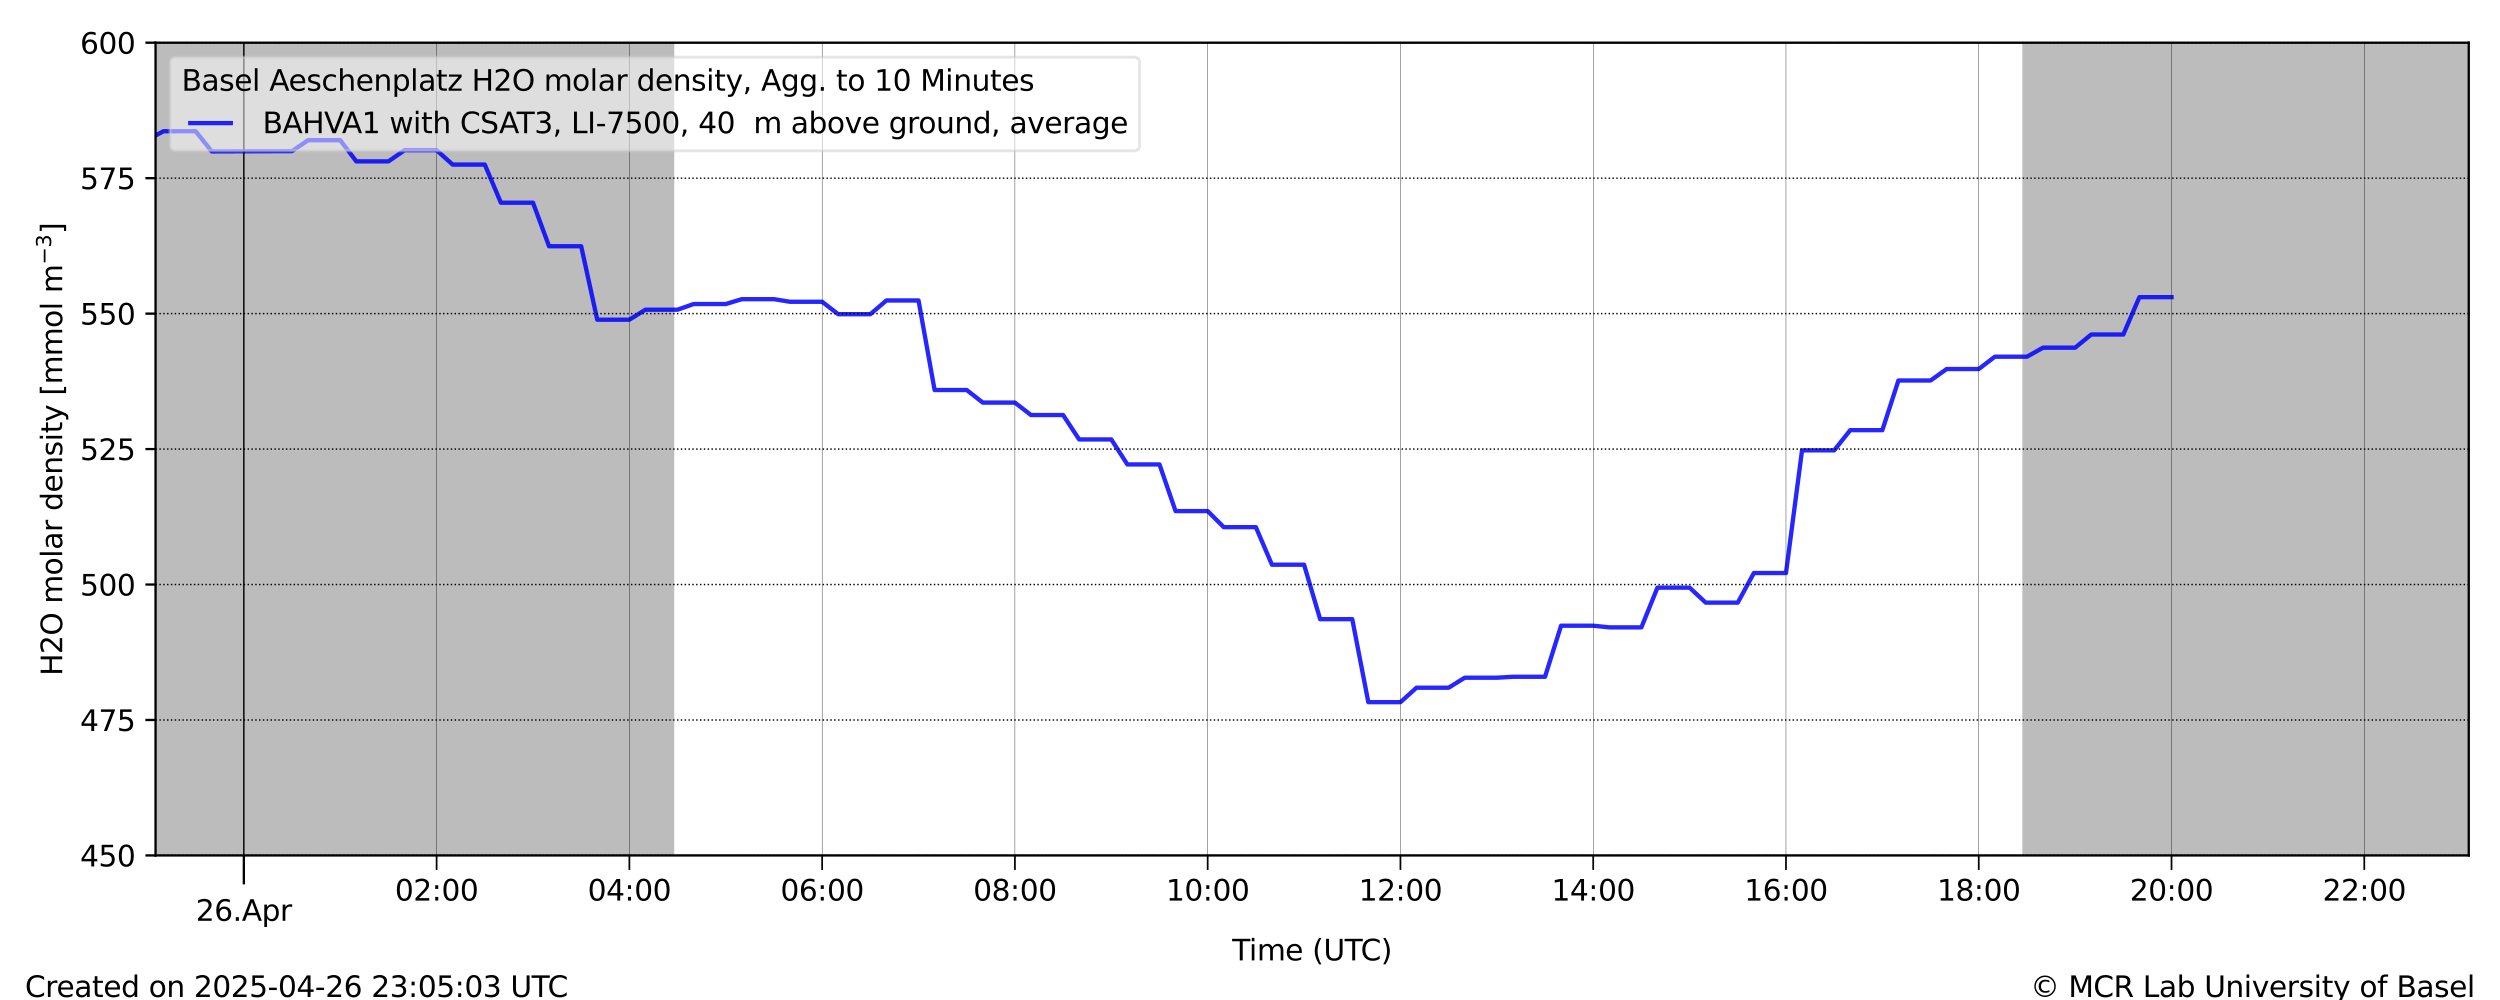 <?xml version="1.0" encoding="utf-8" standalone="no"?>
<!DOCTYPE svg PUBLIC "-//W3C//DTD SVG 1.1//EN"
  "http://www.w3.org/Graphics/SVG/1.1/DTD/svg11.dtd">
<svg xmlns:xlink="http://www.w3.org/1999/xlink" width="864pt" height="345.6pt" viewBox="0 0 864 345.6" xmlns="http://www.w3.org/2000/svg" version="1.1">
 <defs>
  <style type="text/css">*{stroke-linejoin: round; stroke-linecap: butt}</style>
 </defs>
 <g id="figure_1">
  <g id="patch_1">
   <path d="M 0 345.6 
L 864 345.6 
L 864 0 
L 0 0 
z
" style="fill: #ffffff"/>
  </g>
  <g id="axes_1">
   <g id="patch_2">
    <path d="M 53.759 295.64 
L 853.2 295.64 
L 853.2 14.76 
L 53.759 14.76 
z
" style="fill: #ffffff"/>
   </g>
   <g id="PolyCollection_1">
    <path d="M 53.759 14.76 
L 53.759 295.64 
L 54.314 295.64 
L 54.869 295.64 
L 55.425 295.64 
L 55.98 295.64 
L 56.535 295.64 
L 57.09 295.64 
L 57.645 295.64 
L 58.2 295.64 
L 58.756 295.64 
L 59.311 295.64 
L 59.866 295.64 
L 60.421 295.64 
L 60.976 295.64 
L 61.531 295.64 
L 62.087 295.64 
L 62.642 295.64 
L 63.197 295.64 
L 63.752 295.64 
L 64.307 295.64 
L 64.862 295.64 
L 65.418 295.64 
L 65.973 295.64 
L 66.528 295.64 
L 67.083 295.64 
L 67.638 295.64 
L 68.193 295.64 
L 68.749 295.64 
L 69.304 295.64 
L 69.859 295.64 
L 70.414 295.64 
L 70.969 295.64 
L 71.524 295.64 
L 72.08 295.64 
L 72.635 295.64 
L 73.19 295.64 
L 73.745 295.64 
L 74.3 295.64 
L 74.855 295.64 
L 75.411 295.64 
L 75.966 295.64 
L 76.521 295.64 
L 77.076 295.64 
L 77.631 295.64 
L 78.186 295.64 
L 78.742 295.64 
L 79.297 295.64 
L 79.852 295.64 
L 80.407 295.64 
L 80.962 295.64 
L 81.517 295.64 
L 82.073 295.64 
L 82.628 295.64 
L 83.183 295.64 
L 83.738 295.64 
L 84.293 295.64 
L 84.848 295.64 
L 85.404 295.64 
L 85.959 295.64 
L 86.514 295.64 
L 87.069 295.64 
L 87.624 295.64 
L 88.179 295.64 
L 88.735 295.64 
L 89.29 295.64 
L 89.845 295.64 
L 90.4 295.64 
L 90.955 295.64 
L 91.51 295.64 
L 92.066 295.64 
L 92.621 295.64 
L 93.176 295.64 
L 93.731 295.64 
L 94.286 295.64 
L 94.841 295.64 
L 95.397 295.64 
L 95.952 295.64 
L 96.507 295.64 
L 97.062 295.64 
L 97.617 295.64 
L 98.172 295.64 
L 98.728 295.64 
L 99.283 295.64 
L 99.838 295.64 
L 100.393 295.64 
L 100.948 295.64 
L 101.503 295.64 
L 102.059 295.64 
L 102.614 295.64 
L 103.169 295.64 
L 103.724 295.64 
L 104.279 295.64 
L 104.834 295.64 
L 105.39 295.64 
L 105.945 295.64 
L 106.5 295.64 
L 107.055 295.64 
L 107.61 295.64 
L 108.165 295.64 
L 108.721 295.64 
L 109.276 295.64 
L 109.831 295.64 
L 110.386 295.64 
L 110.941 295.64 
L 111.496 295.64 
L 112.052 295.64 
L 112.607 295.64 
L 113.162 295.64 
L 113.717 295.64 
L 114.272 295.64 
L 114.827 295.64 
L 115.383 295.64 
L 115.938 295.64 
L 116.493 295.64 
L 117.048 295.64 
L 117.603 295.64 
L 118.158 295.64 
L 118.714 295.64 
L 119.269 295.64 
L 119.824 295.64 
L 120.379 295.64 
L 120.934 295.64 
L 121.489 295.64 
L 122.045 295.64 
L 122.6 295.64 
L 123.155 295.64 
L 123.71 295.64 
L 124.265 295.64 
L 124.82 295.64 
L 125.376 295.64 
L 125.931 295.64 
L 126.486 295.64 
L 127.041 295.64 
L 127.596 295.64 
L 128.151 295.64 
L 128.707 295.64 
L 129.262 295.64 
L 129.817 295.64 
L 130.372 295.64 
L 130.927 295.64 
L 131.482 295.64 
L 132.038 295.64 
L 132.593 295.64 
L 133.148 295.64 
L 133.703 295.64 
L 134.258 295.64 
L 134.813 295.64 
L 135.369 295.64 
L 135.924 295.64 
L 136.479 295.64 
L 137.034 295.64 
L 137.589 295.64 
L 138.144 295.64 
L 138.7 295.64 
L 139.255 295.64 
L 139.81 295.64 
L 140.365 295.64 
L 140.92 295.64 
L 141.475 295.64 
L 142.031 295.64 
L 142.586 295.64 
L 143.141 295.64 
L 143.696 295.64 
L 144.251 295.64 
L 144.806 295.64 
L 145.362 295.64 
L 145.917 295.64 
L 146.472 295.64 
L 147.027 295.64 
L 147.582 295.64 
L 148.137 295.64 
L 148.693 295.64 
L 149.248 295.64 
L 149.803 295.64 
L 150.358 295.64 
L 150.913 295.64 
L 151.468 295.64 
L 152.024 295.64 
L 152.579 295.64 
L 153.134 295.64 
L 153.689 295.64 
L 154.244 295.64 
L 154.799 295.64 
L 155.355 295.64 
L 155.91 295.64 
L 156.465 295.64 
L 157.02 295.64 
L 157.575 295.64 
L 158.13 295.64 
L 158.686 295.64 
L 159.241 295.64 
L 159.796 295.64 
L 160.351 295.64 
L 160.906 295.64 
L 161.461 295.64 
L 162.017 295.64 
L 162.572 295.64 
L 163.127 295.64 
L 163.682 295.64 
L 164.237 295.64 
L 164.792 295.64 
L 165.348 295.64 
L 165.903 295.64 
L 166.458 295.64 
L 167.013 295.64 
L 167.568 295.64 
L 168.123 295.64 
L 168.679 295.64 
L 169.234 295.64 
L 169.789 295.64 
L 170.344 295.64 
L 170.899 295.64 
L 171.454 295.64 
L 172.01 295.64 
L 172.565 295.64 
L 173.12 295.64 
L 173.675 295.64 
L 174.23 295.64 
L 174.785 295.64 
L 175.341 295.64 
L 175.896 295.64 
L 176.451 295.64 
L 177.006 295.64 
L 177.561 295.64 
L 178.116 295.64 
L 178.672 295.64 
L 179.227 295.64 
L 179.782 295.64 
L 180.337 295.64 
L 180.892 295.64 
L 181.447 295.64 
L 182.003 295.64 
L 182.558 295.64 
L 183.113 295.64 
L 183.668 295.64 
L 184.223 295.64 
L 184.778 295.64 
L 185.334 295.64 
L 185.889 295.64 
L 186.444 295.64 
L 186.999 295.64 
L 187.554 295.64 
L 188.11 295.64 
L 188.665 295.64 
L 189.22 295.64 
L 189.775 295.64 
L 190.33 295.64 
L 190.885 295.64 
L 191.441 295.64 
L 191.996 295.64 
L 192.551 295.64 
L 193.106 295.64 
L 193.661 295.64 
L 194.216 295.64 
L 194.772 295.64 
L 195.327 295.64 
L 195.882 295.64 
L 196.437 295.64 
L 196.992 295.64 
L 197.547 295.64 
L 198.103 295.64 
L 198.658 295.64 
L 199.213 295.64 
L 199.768 295.64 
L 200.323 295.64 
L 200.878 295.64 
L 201.434 295.64 
L 201.989 295.64 
L 202.544 295.64 
L 203.099 295.64 
L 203.654 295.64 
L 204.209 295.64 
L 204.765 295.64 
L 205.32 295.64 
L 205.875 295.64 
L 206.43 295.64 
L 206.985 295.64 
L 207.54 295.64 
L 208.096 295.64 
L 208.651 295.64 
L 209.206 295.64 
L 209.761 295.64 
L 210.316 295.64 
L 210.871 295.64 
L 211.427 295.64 
L 211.982 295.64 
L 212.537 295.64 
L 213.092 295.64 
L 213.647 295.64 
L 214.202 295.64 
L 214.758 295.64 
L 215.313 295.64 
L 215.868 295.64 
L 216.423 295.64 
L 216.978 295.64 
L 217.533 295.64 
L 218.089 295.64 
L 218.644 295.64 
L 219.199 295.64 
L 219.754 295.64 
L 220.309 295.64 
L 220.864 295.64 
L 221.42 295.64 
L 221.975 295.64 
L 222.53 295.64 
L 223.085 295.64 
L 223.64 295.64 
L 224.195 295.64 
L 224.751 295.64 
L 225.306 295.64 
L 225.861 295.64 
L 226.416 295.64 
L 226.971 295.64 
L 227.526 295.64 
L 228.082 295.64 
L 228.637 295.64 
L 229.192 295.64 
L 229.747 295.64 
L 230.302 295.64 
L 230.857 295.64 
L 231.413 295.64 
L 231.968 295.64 
L 232.523 295.64 
L 232.523 14.76 
L 232.523 14.76 
L 231.968 14.76 
L 231.413 14.76 
L 230.857 14.76 
L 230.302 14.76 
L 229.747 14.76 
L 229.192 14.76 
L 228.637 14.76 
L 228.082 14.76 
L 227.526 14.76 
L 226.971 14.76 
L 226.416 14.76 
L 225.861 14.76 
L 225.306 14.76 
L 224.751 14.76 
L 224.195 14.76 
L 223.64 14.76 
L 223.085 14.76 
L 222.53 14.76 
L 221.975 14.76 
L 221.42 14.76 
L 220.864 14.76 
L 220.309 14.76 
L 219.754 14.76 
L 219.199 14.76 
L 218.644 14.76 
L 218.089 14.76 
L 217.533 14.76 
L 216.978 14.76 
L 216.423 14.76 
L 215.868 14.76 
L 215.313 14.76 
L 214.758 14.76 
L 214.202 14.76 
L 213.647 14.76 
L 213.092 14.76 
L 212.537 14.76 
L 211.982 14.76 
L 211.427 14.76 
L 210.871 14.76 
L 210.316 14.76 
L 209.761 14.76 
L 209.206 14.76 
L 208.651 14.76 
L 208.096 14.76 
L 207.54 14.76 
L 206.985 14.76 
L 206.43 14.76 
L 205.875 14.76 
L 205.32 14.76 
L 204.765 14.76 
L 204.209 14.76 
L 203.654 14.76 
L 203.099 14.76 
L 202.544 14.76 
L 201.989 14.76 
L 201.434 14.76 
L 200.878 14.76 
L 200.323 14.76 
L 199.768 14.76 
L 199.213 14.76 
L 198.658 14.76 
L 198.103 14.76 
L 197.547 14.76 
L 196.992 14.76 
L 196.437 14.76 
L 195.882 14.76 
L 195.327 14.76 
L 194.772 14.76 
L 194.216 14.76 
L 193.661 14.76 
L 193.106 14.76 
L 192.551 14.76 
L 191.996 14.76 
L 191.441 14.76 
L 190.885 14.76 
L 190.33 14.76 
L 189.775 14.76 
L 189.22 14.76 
L 188.665 14.76 
L 188.11 14.76 
L 187.554 14.76 
L 186.999 14.76 
L 186.444 14.76 
L 185.889 14.76 
L 185.334 14.76 
L 184.778 14.76 
L 184.223 14.76 
L 183.668 14.76 
L 183.113 14.76 
L 182.558 14.76 
L 182.003 14.76 
L 181.447 14.76 
L 180.892 14.76 
L 180.337 14.76 
L 179.782 14.76 
L 179.227 14.76 
L 178.672 14.76 
L 178.116 14.76 
L 177.561 14.76 
L 177.006 14.76 
L 176.451 14.76 
L 175.896 14.76 
L 175.341 14.76 
L 174.785 14.76 
L 174.23 14.76 
L 173.675 14.76 
L 173.12 14.76 
L 172.565 14.76 
L 172.01 14.76 
L 171.454 14.76 
L 170.899 14.76 
L 170.344 14.76 
L 169.789 14.76 
L 169.234 14.76 
L 168.679 14.76 
L 168.123 14.76 
L 167.568 14.76 
L 167.013 14.76 
L 166.458 14.76 
L 165.903 14.76 
L 165.348 14.76 
L 164.792 14.76 
L 164.237 14.76 
L 163.682 14.76 
L 163.127 14.76 
L 162.572 14.76 
L 162.017 14.76 
L 161.461 14.76 
L 160.906 14.76 
L 160.351 14.76 
L 159.796 14.76 
L 159.241 14.76 
L 158.686 14.76 
L 158.13 14.76 
L 157.575 14.76 
L 157.02 14.76 
L 156.465 14.76 
L 155.91 14.76 
L 155.355 14.76 
L 154.799 14.76 
L 154.244 14.76 
L 153.689 14.76 
L 153.134 14.76 
L 152.579 14.76 
L 152.024 14.76 
L 151.468 14.76 
L 150.913 14.76 
L 150.358 14.76 
L 149.803 14.76 
L 149.248 14.76 
L 148.693 14.76 
L 148.137 14.76 
L 147.582 14.76 
L 147.027 14.76 
L 146.472 14.76 
L 145.917 14.76 
L 145.362 14.76 
L 144.806 14.76 
L 144.251 14.76 
L 143.696 14.76 
L 143.141 14.76 
L 142.586 14.76 
L 142.031 14.76 
L 141.475 14.76 
L 140.92 14.76 
L 140.365 14.76 
L 139.81 14.76 
L 139.255 14.76 
L 138.7 14.76 
L 138.144 14.76 
L 137.589 14.76 
L 137.034 14.76 
L 136.479 14.76 
L 135.924 14.76 
L 135.369 14.76 
L 134.813 14.76 
L 134.258 14.76 
L 133.703 14.76 
L 133.148 14.76 
L 132.593 14.76 
L 132.038 14.76 
L 131.482 14.76 
L 130.927 14.76 
L 130.372 14.76 
L 129.817 14.76 
L 129.262 14.76 
L 128.707 14.76 
L 128.151 14.76 
L 127.596 14.76 
L 127.041 14.76 
L 126.486 14.76 
L 125.931 14.76 
L 125.376 14.76 
L 124.82 14.76 
L 124.265 14.76 
L 123.71 14.76 
L 123.155 14.76 
L 122.6 14.76 
L 122.045 14.76 
L 121.489 14.76 
L 120.934 14.76 
L 120.379 14.76 
L 119.824 14.76 
L 119.269 14.76 
L 118.714 14.76 
L 118.158 14.76 
L 117.603 14.76 
L 117.048 14.76 
L 116.493 14.76 
L 115.938 14.76 
L 115.383 14.76 
L 114.827 14.76 
L 114.272 14.76 
L 113.717 14.76 
L 113.162 14.76 
L 112.607 14.76 
L 112.052 14.76 
L 111.496 14.76 
L 110.941 14.76 
L 110.386 14.76 
L 109.831 14.76 
L 109.276 14.76 
L 108.721 14.76 
L 108.165 14.76 
L 107.61 14.76 
L 107.055 14.76 
L 106.5 14.76 
L 105.945 14.76 
L 105.39 14.76 
L 104.834 14.76 
L 104.279 14.76 
L 103.724 14.76 
L 103.169 14.76 
L 102.614 14.76 
L 102.059 14.76 
L 101.503 14.76 
L 100.948 14.76 
L 100.393 14.76 
L 99.838 14.76 
L 99.283 14.76 
L 98.728 14.76 
L 98.172 14.76 
L 97.617 14.76 
L 97.062 14.76 
L 96.507 14.76 
L 95.952 14.76 
L 95.397 14.76 
L 94.841 14.76 
L 94.286 14.76 
L 93.731 14.76 
L 93.176 14.76 
L 92.621 14.76 
L 92.066 14.76 
L 91.51 14.76 
L 90.955 14.76 
L 90.4 14.76 
L 89.845 14.76 
L 89.29 14.76 
L 88.735 14.76 
L 88.179 14.76 
L 87.624 14.76 
L 87.069 14.76 
L 86.514 14.76 
L 85.959 14.76 
L 85.404 14.76 
L 84.848 14.76 
L 84.293 14.76 
L 83.738 14.76 
L 83.183 14.76 
L 82.628 14.76 
L 82.073 14.76 
L 81.517 14.76 
L 80.962 14.76 
L 80.407 14.76 
L 79.852 14.76 
L 79.297 14.76 
L 78.742 14.76 
L 78.186 14.76 
L 77.631 14.76 
L 77.076 14.76 
L 76.521 14.76 
L 75.966 14.76 
L 75.411 14.76 
L 74.855 14.76 
L 74.3 14.76 
L 73.745 14.76 
L 73.19 14.76 
L 72.635 14.76 
L 72.08 14.76 
L 71.524 14.76 
L 70.969 14.76 
L 70.414 14.76 
L 69.859 14.76 
L 69.304 14.76 
L 68.749 14.76 
L 68.193 14.76 
L 67.638 14.76 
L 67.083 14.76 
L 66.528 14.76 
L 65.973 14.76 
L 65.418 14.76 
L 64.862 14.76 
L 64.307 14.76 
L 63.752 14.76 
L 63.197 14.76 
L 62.642 14.76 
L 62.087 14.76 
L 61.531 14.76 
L 60.976 14.76 
L 60.421 14.76 
L 59.866 14.76 
L 59.311 14.76 
L 58.756 14.76 
L 58.2 14.76 
L 57.645 14.76 
L 57.09 14.76 
L 56.535 14.76 
L 55.98 14.76 
L 55.425 14.76 
L 54.869 14.76 
L 54.314 14.76 
L 53.759 14.76 
z
" clip-path="url(#pe2277e5401)" style="fill: #bcbcbc; stroke: #bcbcbc"/>
    <path d="M 699.419 14.76 
L 699.419 295.64 
L 699.974 295.64 
L 700.529 295.64 
L 701.084 295.64 
L 701.639 295.64 
L 702.194 295.64 
L 702.75 295.64 
L 703.305 295.64 
L 703.86 295.64 
L 704.415 295.64 
L 704.97 295.64 
L 705.525 295.64 
L 706.081 295.64 
L 706.636 295.64 
L 707.191 295.64 
L 707.746 295.64 
L 708.301 295.64 
L 708.856 295.64 
L 709.412 295.64 
L 709.967 295.64 
L 710.522 295.64 
L 711.077 295.64 
L 711.632 295.64 
L 712.187 295.64 
L 712.743 295.64 
L 713.298 295.64 
L 713.853 295.64 
L 714.408 295.64 
L 714.963 295.64 
L 715.518 295.64 
L 716.074 295.64 
L 716.629 295.64 
L 717.184 295.64 
L 717.739 295.64 
L 718.294 295.64 
L 718.849 295.64 
L 719.405 295.64 
L 719.96 295.64 
L 720.515 295.64 
L 721.07 295.64 
L 721.625 295.64 
L 722.181 295.64 
L 722.736 295.64 
L 723.291 295.64 
L 723.846 295.64 
L 724.401 295.64 
L 724.956 295.64 
L 725.512 295.64 
L 726.067 295.64 
L 726.622 295.64 
L 727.177 295.64 
L 727.732 295.64 
L 728.287 295.64 
L 728.843 295.64 
L 729.398 295.64 
L 729.953 295.64 
L 730.508 295.64 
L 731.063 295.64 
L 731.618 295.64 
L 732.174 295.64 
L 732.729 295.64 
L 733.284 295.64 
L 733.839 295.64 
L 734.394 295.64 
L 734.949 295.64 
L 735.505 295.64 
L 736.06 295.64 
L 736.615 295.64 
L 737.17 295.64 
L 737.725 295.64 
L 738.28 295.64 
L 738.836 295.64 
L 739.391 295.64 
L 739.946 295.64 
L 740.501 295.64 
L 741.056 295.64 
L 741.611 295.64 
L 742.167 295.64 
L 742.722 295.64 
L 743.277 295.64 
L 743.832 295.64 
L 744.387 295.64 
L 744.942 295.64 
L 745.498 295.64 
L 746.053 295.64 
L 746.608 295.64 
L 747.163 295.64 
L 747.718 295.64 
L 748.273 295.64 
L 748.829 295.64 
L 749.384 295.64 
L 749.939 295.64 
L 750.494 295.64 
L 751.049 295.64 
L 751.604 295.64 
L 752.16 295.64 
L 752.715 295.64 
L 753.27 295.64 
L 753.825 295.64 
L 754.38 295.64 
L 754.935 295.64 
L 755.491 295.64 
L 756.046 295.64 
L 756.601 295.64 
L 757.156 295.64 
L 757.711 295.64 
L 758.266 295.64 
L 758.822 295.64 
L 759.377 295.64 
L 759.932 295.64 
L 760.487 295.64 
L 761.042 295.64 
L 761.597 295.64 
L 762.153 295.64 
L 762.708 295.64 
L 763.263 295.64 
L 763.818 295.64 
L 764.373 295.64 
L 764.928 295.64 
L 765.484 295.64 
L 766.039 295.64 
L 766.594 295.64 
L 767.149 295.64 
L 767.704 295.64 
L 768.259 295.64 
L 768.815 295.64 
L 769.37 295.64 
L 769.925 295.64 
L 770.48 295.64 
L 771.035 295.64 
L 771.59 295.64 
L 772.146 295.64 
L 772.701 295.64 
L 773.256 295.64 
L 773.811 295.64 
L 774.366 295.64 
L 774.921 295.64 
L 775.477 295.64 
L 776.032 295.64 
L 776.587 295.64 
L 777.142 295.64 
L 777.697 295.64 
L 778.252 295.64 
L 778.808 295.64 
L 779.363 295.64 
L 779.918 295.64 
L 780.473 295.64 
L 781.028 295.64 
L 781.583 295.64 
L 782.139 295.64 
L 782.694 295.64 
L 783.249 295.64 
L 783.804 295.64 
L 784.359 295.64 
L 784.914 295.64 
L 785.47 295.64 
L 786.025 295.64 
L 786.58 295.64 
L 787.135 295.64 
L 787.69 295.64 
L 788.245 295.64 
L 788.801 295.64 
L 789.356 295.64 
L 789.911 295.64 
L 790.466 295.64 
L 791.021 295.64 
L 791.576 295.64 
L 792.132 295.64 
L 792.687 295.64 
L 793.242 295.64 
L 793.797 295.64 
L 794.352 295.64 
L 794.907 295.64 
L 795.463 295.64 
L 796.018 295.64 
L 796.573 295.64 
L 797.128 295.64 
L 797.683 295.64 
L 798.238 295.64 
L 798.794 295.64 
L 799.349 295.64 
L 799.904 295.64 
L 800.459 295.64 
L 801.014 295.64 
L 801.569 295.64 
L 802.125 295.64 
L 802.68 295.64 
L 803.235 295.64 
L 803.79 295.64 
L 804.345 295.64 
L 804.9 295.64 
L 805.456 295.64 
L 806.011 295.64 
L 806.566 295.64 
L 807.121 295.64 
L 807.676 295.64 
L 808.231 295.64 
L 808.787 295.64 
L 809.342 295.64 
L 809.897 295.64 
L 810.452 295.64 
L 811.007 295.64 
L 811.562 295.64 
L 812.118 295.64 
L 812.673 295.64 
L 813.228 295.64 
L 813.783 295.64 
L 814.338 295.64 
L 814.893 295.64 
L 815.449 295.64 
L 816.004 295.64 
L 816.559 295.64 
L 817.114 295.64 
L 817.669 295.64 
L 818.224 295.64 
L 818.78 295.64 
L 819.335 295.64 
L 819.89 295.64 
L 820.445 295.64 
L 821 295.64 
L 821.555 295.64 
L 822.111 295.64 
L 822.666 295.64 
L 823.221 295.64 
L 823.776 295.64 
L 824.331 295.64 
L 824.886 295.64 
L 825.442 295.64 
L 825.997 295.64 
L 826.552 295.64 
L 827.107 295.64 
L 827.662 295.64 
L 828.217 295.64 
L 828.773 295.64 
L 829.328 295.64 
L 829.883 295.64 
L 830.438 295.64 
L 830.993 295.64 
L 831.548 295.64 
L 832.104 295.64 
L 832.659 295.64 
L 833.214 295.64 
L 833.769 295.64 
L 834.324 295.64 
L 834.879 295.64 
L 835.435 295.64 
L 835.99 295.64 
L 836.545 295.64 
L 837.1 295.64 
L 837.655 295.64 
L 838.21 295.64 
L 838.766 295.64 
L 839.321 295.64 
L 839.876 295.64 
L 840.431 295.64 
L 840.986 295.64 
L 841.541 295.64 
L 842.097 295.64 
L 842.652 295.64 
L 843.207 295.64 
L 843.762 295.64 
L 844.317 295.64 
L 844.872 295.64 
L 845.428 295.64 
L 845.983 295.64 
L 846.538 295.64 
L 847.093 295.64 
L 847.648 295.64 
L 848.203 295.64 
L 848.759 295.64 
L 849.314 295.64 
L 849.869 295.64 
L 850.424 295.64 
L 850.979 295.64 
L 851.534 295.64 
L 852.09 295.64 
L 852.645 295.64 
L 853.2 295.64 
L 853.2 14.76 
L 853.2 14.76 
L 852.645 14.76 
L 852.09 14.76 
L 851.534 14.76 
L 850.979 14.76 
L 850.424 14.76 
L 849.869 14.76 
L 849.314 14.76 
L 848.759 14.76 
L 848.203 14.76 
L 847.648 14.76 
L 847.093 14.76 
L 846.538 14.76 
L 845.983 14.76 
L 845.428 14.76 
L 844.872 14.76 
L 844.317 14.76 
L 843.762 14.76 
L 843.207 14.76 
L 842.652 14.76 
L 842.097 14.76 
L 841.541 14.76 
L 840.986 14.76 
L 840.431 14.76 
L 839.876 14.76 
L 839.321 14.76 
L 838.766 14.76 
L 838.21 14.76 
L 837.655 14.76 
L 837.1 14.76 
L 836.545 14.76 
L 835.99 14.76 
L 835.435 14.76 
L 834.879 14.76 
L 834.324 14.76 
L 833.769 14.76 
L 833.214 14.76 
L 832.659 14.76 
L 832.104 14.76 
L 831.548 14.76 
L 830.993 14.76 
L 830.438 14.76 
L 829.883 14.76 
L 829.328 14.76 
L 828.773 14.76 
L 828.217 14.76 
L 827.662 14.76 
L 827.107 14.76 
L 826.552 14.76 
L 825.997 14.76 
L 825.442 14.76 
L 824.886 14.76 
L 824.331 14.76 
L 823.776 14.76 
L 823.221 14.76 
L 822.666 14.76 
L 822.111 14.76 
L 821.555 14.76 
L 821 14.76 
L 820.445 14.76 
L 819.89 14.76 
L 819.335 14.76 
L 818.78 14.76 
L 818.224 14.76 
L 817.669 14.76 
L 817.114 14.76 
L 816.559 14.76 
L 816.004 14.76 
L 815.449 14.76 
L 814.893 14.76 
L 814.338 14.76 
L 813.783 14.76 
L 813.228 14.76 
L 812.673 14.76 
L 812.118 14.76 
L 811.562 14.76 
L 811.007 14.76 
L 810.452 14.76 
L 809.897 14.76 
L 809.342 14.76 
L 808.787 14.76 
L 808.231 14.76 
L 807.676 14.76 
L 807.121 14.76 
L 806.566 14.76 
L 806.011 14.76 
L 805.456 14.76 
L 804.9 14.76 
L 804.345 14.76 
L 803.79 14.76 
L 803.235 14.76 
L 802.68 14.76 
L 802.125 14.76 
L 801.569 14.76 
L 801.014 14.76 
L 800.459 14.76 
L 799.904 14.76 
L 799.349 14.76 
L 798.794 14.76 
L 798.238 14.76 
L 797.683 14.76 
L 797.128 14.76 
L 796.573 14.76 
L 796.018 14.76 
L 795.463 14.76 
L 794.907 14.76 
L 794.352 14.76 
L 793.797 14.76 
L 793.242 14.76 
L 792.687 14.76 
L 792.132 14.76 
L 791.576 14.76 
L 791.021 14.76 
L 790.466 14.76 
L 789.911 14.76 
L 789.356 14.76 
L 788.801 14.76 
L 788.245 14.76 
L 787.69 14.76 
L 787.135 14.76 
L 786.58 14.76 
L 786.025 14.76 
L 785.47 14.76 
L 784.914 14.76 
L 784.359 14.76 
L 783.804 14.76 
L 783.249 14.76 
L 782.694 14.76 
L 782.139 14.76 
L 781.583 14.76 
L 781.028 14.76 
L 780.473 14.76 
L 779.918 14.76 
L 779.363 14.76 
L 778.808 14.76 
L 778.252 14.76 
L 777.697 14.76 
L 777.142 14.76 
L 776.587 14.76 
L 776.032 14.76 
L 775.477 14.76 
L 774.921 14.76 
L 774.366 14.76 
L 773.811 14.76 
L 773.256 14.76 
L 772.701 14.76 
L 772.146 14.76 
L 771.59 14.76 
L 771.035 14.76 
L 770.48 14.76 
L 769.925 14.76 
L 769.37 14.76 
L 768.815 14.76 
L 768.259 14.76 
L 767.704 14.76 
L 767.149 14.76 
L 766.594 14.76 
L 766.039 14.76 
L 765.484 14.76 
L 764.928 14.76 
L 764.373 14.76 
L 763.818 14.76 
L 763.263 14.76 
L 762.708 14.76 
L 762.153 14.76 
L 761.597 14.76 
L 761.042 14.76 
L 760.487 14.76 
L 759.932 14.76 
L 759.377 14.76 
L 758.822 14.76 
L 758.266 14.76 
L 757.711 14.76 
L 757.156 14.76 
L 756.601 14.76 
L 756.046 14.76 
L 755.491 14.76 
L 754.935 14.76 
L 754.38 14.76 
L 753.825 14.76 
L 753.27 14.76 
L 752.715 14.76 
L 752.16 14.76 
L 751.604 14.76 
L 751.049 14.76 
L 750.494 14.76 
L 749.939 14.76 
L 749.384 14.76 
L 748.829 14.76 
L 748.273 14.76 
L 747.718 14.76 
L 747.163 14.76 
L 746.608 14.76 
L 746.053 14.76 
L 745.498 14.76 
L 744.942 14.76 
L 744.387 14.76 
L 743.832 14.76 
L 743.277 14.76 
L 742.722 14.76 
L 742.167 14.76 
L 741.611 14.76 
L 741.056 14.76 
L 740.501 14.76 
L 739.946 14.76 
L 739.391 14.76 
L 738.836 14.76 
L 738.28 14.76 
L 737.725 14.76 
L 737.17 14.76 
L 736.615 14.76 
L 736.06 14.76 
L 735.505 14.76 
L 734.949 14.76 
L 734.394 14.76 
L 733.839 14.76 
L 733.284 14.76 
L 732.729 14.76 
L 732.174 14.76 
L 731.618 14.76 
L 731.063 14.76 
L 730.508 14.76 
L 729.953 14.76 
L 729.398 14.76 
L 728.843 14.76 
L 728.287 14.76 
L 727.732 14.76 
L 727.177 14.76 
L 726.622 14.76 
L 726.067 14.76 
L 725.512 14.76 
L 724.956 14.76 
L 724.401 14.76 
L 723.846 14.76 
L 723.291 14.76 
L 722.736 14.76 
L 722.181 14.76 
L 721.625 14.76 
L 721.07 14.76 
L 720.515 14.76 
L 719.96 14.76 
L 719.405 14.76 
L 718.849 14.76 
L 718.294 14.76 
L 717.739 14.76 
L 717.184 14.76 
L 716.629 14.76 
L 716.074 14.76 
L 715.518 14.76 
L 714.963 14.76 
L 714.408 14.76 
L 713.853 14.76 
L 713.298 14.76 
L 712.743 14.76 
L 712.187 14.76 
L 711.632 14.76 
L 711.077 14.76 
L 710.522 14.76 
L 709.967 14.76 
L 709.412 14.76 
L 708.856 14.76 
L 708.301 14.76 
L 707.746 14.76 
L 707.191 14.76 
L 706.636 14.76 
L 706.081 14.76 
L 705.525 14.76 
L 704.97 14.76 
L 704.415 14.76 
L 703.86 14.76 
L 703.305 14.76 
L 702.75 14.76 
L 702.194 14.76 
L 701.639 14.76 
L 701.084 14.76 
L 700.529 14.76 
L 699.974 14.76 
L 699.419 14.76 
z
" clip-path="url(#pe2277e5401)" style="fill: #bcbcbc; stroke: #bcbcbc"/>
   </g>
   <g id="line2d_1">
    <path d="M 34.308 61.388 
L 39.86 48.299 
L 50.963 48.299 
L 56.515 45.353 
L 67.618 45.353 
L 73.17 52.328 
L 100.928 52.228 
L 106.48 48.451 
L 117.583 48.451 
L 123.135 55.773 
L 134.238 55.773 
L 139.79 51.925 
L 150.893 51.925 
L 156.445 56.885 
L 167.548 56.885 
L 173.1 70.044 
L 184.203 70.044 
L 189.755 85.107 
L 200.858 85.107 
L 206.41 110.488 
L 217.513 110.488 
L 223.065 107.023 
L 234.168 107.023 
L 239.72 105.071 
L 250.823 105.071 
L 256.375 103.387 
L 267.478 103.387 
L 273.03 104.291 
L 284.133 104.291 
L 289.685 108.589 
L 300.788 108.589 
L 306.34 103.84 
L 317.443 103.84 
L 322.995 134.79 
L 334.098 134.79 
L 339.65 139.139 
L 350.753 139.139 
L 356.305 143.44 
L 367.408 143.44 
L 372.96 151.869 
L 384.063 151.869 
L 389.615 160.502 
L 400.718 160.502 
L 406.27 176.63 
L 417.373 176.63 
L 422.925 182.184 
L 434.028 182.184 
L 439.58 195.162 
L 450.684 195.162 
L 456.235 213.978 
L 467.339 213.978 
L 472.89 242.668 
L 483.994 242.668 
L 489.545 237.674 
L 500.649 237.674 
L 506.2 234.217 
L 517.304 234.217 
L 522.855 233.894 
L 533.959 233.894 
L 539.51 216.245 
L 550.614 216.245 
L 556.165 216.811 
L 567.269 216.811 
L 572.82 203.089 
L 583.924 203.089 
L 589.475 208.261 
L 600.579 208.261 
L 606.13 198.046 
L 617.234 198.046 
L 622.785 155.645 
L 633.889 155.645 
L 639.44 148.667 
L 650.544 148.667 
L 656.095 131.506 
L 667.199 131.506 
L 672.75 127.538 
L 683.854 127.538 
L 689.405 123.281 
L 700.509 123.281 
L 706.06 120.154 
L 717.164 120.154 
L 722.716 115.611 
L 733.819 115.611 
L 739.371 102.707 
L 750.474 102.707 
L 750.474 102.707 
" clip-path="url(#pe2277e5401)" style="fill: none; stroke: #0000ff; stroke-opacity: 0.85; stroke-width: 1.5; stroke-linecap: square"/>
   </g>
   <g id="matplotlib.axis_1">
    <g id="xtick_1">
     <g id="line2d_2">
      <path d="M 84.273 295.64 
L 84.273 14.76 
" clip-path="url(#pe2277e5401)" style="fill: none; stroke: #000000; stroke-width: 0.5; stroke-linecap: square"/>
     </g>
     <g id="line2d_3">
      <defs>
       <path id="mdd286b4bde" d="M 0 0 
L 0 10 
" style="stroke: #000000; stroke-width: 0.8"/>
      </defs>
      <g>
       <use xlink:href="#mdd286b4bde" x="84.273" y="295.64" style="stroke: #000000; stroke-width: 0.8"/>
      </g>
     </g>
     <g id="text_1">
      <!-- 26.Apr -->
      <g transform="translate(67.671 318.238) scale(0.1 -0.1)">
       <defs>
        <path id="DejaVuSans-32" d="M 1228 531 
L 3431 531 
L 3431 0 
L 469 0 
L 469 531 
Q 828 903 1448 1529 
Q 2069 2156 2228 2338 
Q 2531 2678 2651 2914 
Q 2772 3150 2772 3378 
Q 2772 3750 2511 3984 
Q 2250 4219 1831 4219 
Q 1534 4219 1204 4116 
Q 875 4013 500 3803 
L 500 4441 
Q 881 4594 1212 4672 
Q 1544 4750 1819 4750 
Q 2544 4750 2975 4387 
Q 3406 4025 3406 3419 
Q 3406 3131 3298 2873 
Q 3191 2616 2906 2266 
Q 2828 2175 2409 1742 
Q 1991 1309 1228 531 
z
" transform="scale(0.016)"/>
        <path id="DejaVuSans-36" d="M 2113 2584 
Q 1688 2584 1439 2293 
Q 1191 2003 1191 1497 
Q 1191 994 1439 701 
Q 1688 409 2113 409 
Q 2538 409 2786 701 
Q 3034 994 3034 1497 
Q 3034 2003 2786 2293 
Q 2538 2584 2113 2584 
z
M 3366 4563 
L 3366 3988 
Q 3128 4100 2886 4159 
Q 2644 4219 2406 4219 
Q 1781 4219 1451 3797 
Q 1122 3375 1075 2522 
Q 1259 2794 1537 2939 
Q 1816 3084 2150 3084 
Q 2853 3084 3261 2657 
Q 3669 2231 3669 1497 
Q 3669 778 3244 343 
Q 2819 -91 2113 -91 
Q 1303 -91 875 529 
Q 447 1150 447 2328 
Q 447 3434 972 4092 
Q 1497 4750 2381 4750 
Q 2619 4750 2861 4703 
Q 3103 4656 3366 4563 
z
" transform="scale(0.016)"/>
        <path id="DejaVuSans-2e" d="M 684 794 
L 1344 794 
L 1344 0 
L 684 0 
L 684 794 
z
" transform="scale(0.016)"/>
        <path id="DejaVuSans-41" d="M 2188 4044 
L 1331 1722 
L 3047 1722 
L 2188 4044 
z
M 1831 4666 
L 2547 4666 
L 4325 0 
L 3669 0 
L 3244 1197 
L 1141 1197 
L 716 0 
L 50 0 
L 1831 4666 
z
" transform="scale(0.016)"/>
        <path id="DejaVuSans-70" d="M 1159 525 
L 1159 -1331 
L 581 -1331 
L 581 3500 
L 1159 3500 
L 1159 2969 
Q 1341 3281 1617 3432 
Q 1894 3584 2278 3584 
Q 2916 3584 3314 3078 
Q 3713 2572 3713 1747 
Q 3713 922 3314 415 
Q 2916 -91 2278 -91 
Q 1894 -91 1617 61 
Q 1341 213 1159 525 
z
M 3116 1747 
Q 3116 2381 2855 2742 
Q 2594 3103 2138 3103 
Q 1681 3103 1420 2742 
Q 1159 2381 1159 1747 
Q 1159 1113 1420 752 
Q 1681 391 2138 391 
Q 2594 391 2855 752 
Q 3116 1113 3116 1747 
z
" transform="scale(0.016)"/>
        <path id="DejaVuSans-72" d="M 2631 2963 
Q 2534 3019 2420 3045 
Q 2306 3072 2169 3072 
Q 1681 3072 1420 2755 
Q 1159 2438 1159 1844 
L 1159 0 
L 581 0 
L 581 3500 
L 1159 3500 
L 1159 2956 
Q 1341 3275 1631 3429 
Q 1922 3584 2338 3584 
Q 2397 3584 2469 3576 
Q 2541 3569 2628 3553 
L 2631 2963 
z
" transform="scale(0.016)"/>
       </defs>
       <use xlink:href="#DejaVuSans-32"/>
       <use xlink:href="#DejaVuSans-36" x="63.623"/>
       <use xlink:href="#DejaVuSans-2e" x="127.246"/>
       <use xlink:href="#DejaVuSans-41" x="159.033"/>
       <use xlink:href="#DejaVuSans-70" x="227.441"/>
       <use xlink:href="#DejaVuSans-72" x="290.918"/>
      </g>
     </g>
    </g>
    <g id="xtick_2">
     <g id="line2d_4">
      <path d="M 150.893 295.64 
L 150.893 14.76 
" clip-path="url(#pe2277e5401)" style="fill: none; stroke: #000000; stroke-width: 0.125; stroke-linecap: square"/>
     </g>
     <g id="line2d_5">
      <defs>
       <path id="md4b06cab8e" d="M 0 0 
L 0 5 
" style="stroke: #000000; stroke-width: 0.6"/>
      </defs>
      <g>
       <use xlink:href="#md4b06cab8e" x="150.893" y="295.64" style="stroke: #000000; stroke-width: 0.6"/>
      </g>
     </g>
     <g id="text_2">
      <!-- 02:00 -->
      <g transform="translate(136.484 311.238) scale(0.1 -0.1)">
       <defs>
        <path id="DejaVuSans-30" d="M 2034 4250 
Q 1547 4250 1301 3770 
Q 1056 3291 1056 2328 
Q 1056 1369 1301 889 
Q 1547 409 2034 409 
Q 2525 409 2770 889 
Q 3016 1369 3016 2328 
Q 3016 3291 2770 3770 
Q 2525 4250 2034 4250 
z
M 2034 4750 
Q 2819 4750 3233 4129 
Q 3647 3509 3647 2328 
Q 3647 1150 3233 529 
Q 2819 -91 2034 -91 
Q 1250 -91 836 529 
Q 422 1150 422 2328 
Q 422 3509 836 4129 
Q 1250 4750 2034 4750 
z
" transform="scale(0.016)"/>
        <path id="DejaVuSans-3a" d="M 750 794 
L 1409 794 
L 1409 0 
L 750 0 
L 750 794 
z
M 750 3309 
L 1409 3309 
L 1409 2516 
L 750 2516 
L 750 3309 
z
" transform="scale(0.016)"/>
       </defs>
       <use xlink:href="#DejaVuSans-30"/>
       <use xlink:href="#DejaVuSans-32" x="63.623"/>
       <use xlink:href="#DejaVuSans-3a" x="127.246"/>
       <use xlink:href="#DejaVuSans-30" x="160.938"/>
       <use xlink:href="#DejaVuSans-30" x="224.561"/>
      </g>
     </g>
    </g>
    <g id="xtick_3">
     <g id="line2d_6">
      <path d="M 217.513 295.64 
L 217.513 14.76 
" clip-path="url(#pe2277e5401)" style="fill: none; stroke: #000000; stroke-width: 0.125; stroke-linecap: square"/>
     </g>
     <g id="line2d_7">
      <g>
       <use xlink:href="#md4b06cab8e" x="217.513" y="295.64" style="stroke: #000000; stroke-width: 0.6"/>
      </g>
     </g>
     <g id="text_3">
      <!-- 04:00 -->
      <g transform="translate(203.104 311.238) scale(0.1 -0.1)">
       <defs>
        <path id="DejaVuSans-34" d="M 2419 4116 
L 825 1625 
L 2419 1625 
L 2419 4116 
z
M 2253 4666 
L 3047 4666 
L 3047 1625 
L 3713 1625 
L 3713 1100 
L 3047 1100 
L 3047 0 
L 2419 0 
L 2419 1100 
L 313 1100 
L 313 1709 
L 2253 4666 
z
" transform="scale(0.016)"/>
       </defs>
       <use xlink:href="#DejaVuSans-30"/>
       <use xlink:href="#DejaVuSans-34" x="63.623"/>
       <use xlink:href="#DejaVuSans-3a" x="127.246"/>
       <use xlink:href="#DejaVuSans-30" x="160.938"/>
       <use xlink:href="#DejaVuSans-30" x="224.561"/>
      </g>
     </g>
    </g>
    <g id="xtick_4">
     <g id="line2d_8">
      <path d="M 284.133 295.64 
L 284.133 14.76 
" clip-path="url(#pe2277e5401)" style="fill: none; stroke: #000000; stroke-width: 0.125; stroke-linecap: square"/>
     </g>
     <g id="line2d_9">
      <g>
       <use xlink:href="#md4b06cab8e" x="284.133" y="295.64" style="stroke: #000000; stroke-width: 0.6"/>
      </g>
     </g>
     <g id="text_4">
      <!-- 06:00 -->
      <g transform="translate(269.724 311.238) scale(0.1 -0.1)">
       <use xlink:href="#DejaVuSans-30"/>
       <use xlink:href="#DejaVuSans-36" x="63.623"/>
       <use xlink:href="#DejaVuSans-3a" x="127.246"/>
       <use xlink:href="#DejaVuSans-30" x="160.938"/>
       <use xlink:href="#DejaVuSans-30" x="224.561"/>
      </g>
     </g>
    </g>
    <g id="xtick_5">
     <g id="line2d_10">
      <path d="M 350.753 295.64 
L 350.753 14.76 
" clip-path="url(#pe2277e5401)" style="fill: none; stroke: #000000; stroke-width: 0.125; stroke-linecap: square"/>
     </g>
     <g id="line2d_11">
      <g>
       <use xlink:href="#md4b06cab8e" x="350.753" y="295.64" style="stroke: #000000; stroke-width: 0.6"/>
      </g>
     </g>
     <g id="text_5">
      <!-- 08:00 -->
      <g transform="translate(336.344 311.238) scale(0.1 -0.1)">
       <defs>
        <path id="DejaVuSans-38" d="M 2034 2216 
Q 1584 2216 1326 1975 
Q 1069 1734 1069 1313 
Q 1069 891 1326 650 
Q 1584 409 2034 409 
Q 2484 409 2743 651 
Q 3003 894 3003 1313 
Q 3003 1734 2745 1975 
Q 2488 2216 2034 2216 
z
M 1403 2484 
Q 997 2584 770 2862 
Q 544 3141 544 3541 
Q 544 4100 942 4425 
Q 1341 4750 2034 4750 
Q 2731 4750 3128 4425 
Q 3525 4100 3525 3541 
Q 3525 3141 3298 2862 
Q 3072 2584 2669 2484 
Q 3125 2378 3379 2068 
Q 3634 1759 3634 1313 
Q 3634 634 3220 271 
Q 2806 -91 2034 -91 
Q 1263 -91 848 271 
Q 434 634 434 1313 
Q 434 1759 690 2068 
Q 947 2378 1403 2484 
z
M 1172 3481 
Q 1172 3119 1398 2916 
Q 1625 2713 2034 2713 
Q 2441 2713 2670 2916 
Q 2900 3119 2900 3481 
Q 2900 3844 2670 4047 
Q 2441 4250 2034 4250 
Q 1625 4250 1398 4047 
Q 1172 3844 1172 3481 
z
" transform="scale(0.016)"/>
       </defs>
       <use xlink:href="#DejaVuSans-30"/>
       <use xlink:href="#DejaVuSans-38" x="63.623"/>
       <use xlink:href="#DejaVuSans-3a" x="127.246"/>
       <use xlink:href="#DejaVuSans-30" x="160.938"/>
       <use xlink:href="#DejaVuSans-30" x="224.561"/>
      </g>
     </g>
    </g>
    <g id="xtick_6">
     <g id="line2d_12">
      <path d="M 417.373 295.64 
L 417.373 14.76 
" clip-path="url(#pe2277e5401)" style="fill: none; stroke: #000000; stroke-width: 0.125; stroke-linecap: square"/>
     </g>
     <g id="line2d_13">
      <g>
       <use xlink:href="#md4b06cab8e" x="417.373" y="295.64" style="stroke: #000000; stroke-width: 0.6"/>
      </g>
     </g>
     <g id="text_6">
      <!-- 10:00 -->
      <g transform="translate(402.964 311.238) scale(0.1 -0.1)">
       <defs>
        <path id="DejaVuSans-31" d="M 794 531 
L 1825 531 
L 1825 4091 
L 703 3866 
L 703 4441 
L 1819 4666 
L 2450 4666 
L 2450 531 
L 3481 531 
L 3481 0 
L 794 0 
L 794 531 
z
" transform="scale(0.016)"/>
       </defs>
       <use xlink:href="#DejaVuSans-31"/>
       <use xlink:href="#DejaVuSans-30" x="63.623"/>
       <use xlink:href="#DejaVuSans-3a" x="127.246"/>
       <use xlink:href="#DejaVuSans-30" x="160.938"/>
       <use xlink:href="#DejaVuSans-30" x="224.561"/>
      </g>
     </g>
    </g>
    <g id="xtick_7">
     <g id="line2d_14">
      <path d="M 483.994 295.64 
L 483.994 14.76 
" clip-path="url(#pe2277e5401)" style="fill: none; stroke: #000000; stroke-width: 0.125; stroke-linecap: square"/>
     </g>
     <g id="line2d_15">
      <g>
       <use xlink:href="#md4b06cab8e" x="483.994" y="295.64" style="stroke: #000000; stroke-width: 0.6"/>
      </g>
     </g>
     <g id="text_7">
      <!-- 12:00 -->
      <g transform="translate(469.584 311.238) scale(0.1 -0.1)">
       <use xlink:href="#DejaVuSans-31"/>
       <use xlink:href="#DejaVuSans-32" x="63.623"/>
       <use xlink:href="#DejaVuSans-3a" x="127.246"/>
       <use xlink:href="#DejaVuSans-30" x="160.938"/>
       <use xlink:href="#DejaVuSans-30" x="224.561"/>
      </g>
     </g>
    </g>
    <g id="xtick_8">
     <g id="line2d_16">
      <path d="M 550.614 295.64 
L 550.614 14.76 
" clip-path="url(#pe2277e5401)" style="fill: none; stroke: #000000; stroke-width: 0.125; stroke-linecap: square"/>
     </g>
     <g id="line2d_17">
      <g>
       <use xlink:href="#md4b06cab8e" x="550.614" y="295.64" style="stroke: #000000; stroke-width: 0.6"/>
      </g>
     </g>
     <g id="text_8">
      <!-- 14:00 -->
      <g transform="translate(536.204 311.238) scale(0.1 -0.1)">
       <use xlink:href="#DejaVuSans-31"/>
       <use xlink:href="#DejaVuSans-34" x="63.623"/>
       <use xlink:href="#DejaVuSans-3a" x="127.246"/>
       <use xlink:href="#DejaVuSans-30" x="160.938"/>
       <use xlink:href="#DejaVuSans-30" x="224.561"/>
      </g>
     </g>
    </g>
    <g id="xtick_9">
     <g id="line2d_18">
      <path d="M 617.234 295.64 
L 617.234 14.76 
" clip-path="url(#pe2277e5401)" style="fill: none; stroke: #000000; stroke-width: 0.125; stroke-linecap: square"/>
     </g>
     <g id="line2d_19">
      <g>
       <use xlink:href="#md4b06cab8e" x="617.234" y="295.64" style="stroke: #000000; stroke-width: 0.6"/>
      </g>
     </g>
     <g id="text_9">
      <!-- 16:00 -->
      <g transform="translate(602.824 311.238) scale(0.1 -0.1)">
       <use xlink:href="#DejaVuSans-31"/>
       <use xlink:href="#DejaVuSans-36" x="63.623"/>
       <use xlink:href="#DejaVuSans-3a" x="127.246"/>
       <use xlink:href="#DejaVuSans-30" x="160.938"/>
       <use xlink:href="#DejaVuSans-30" x="224.561"/>
      </g>
     </g>
    </g>
    <g id="xtick_10">
     <g id="line2d_20">
      <path d="M 683.854 295.64 
L 683.854 14.76 
" clip-path="url(#pe2277e5401)" style="fill: none; stroke: #000000; stroke-width: 0.125; stroke-linecap: square"/>
     </g>
     <g id="line2d_21">
      <g>
       <use xlink:href="#md4b06cab8e" x="683.854" y="295.64" style="stroke: #000000; stroke-width: 0.6"/>
      </g>
     </g>
     <g id="text_10">
      <!-- 18:00 -->
      <g transform="translate(669.444 311.238) scale(0.1 -0.1)">
       <use xlink:href="#DejaVuSans-31"/>
       <use xlink:href="#DejaVuSans-38" x="63.623"/>
       <use xlink:href="#DejaVuSans-3a" x="127.246"/>
       <use xlink:href="#DejaVuSans-30" x="160.938"/>
       <use xlink:href="#DejaVuSans-30" x="224.561"/>
      </g>
     </g>
    </g>
    <g id="xtick_11">
     <g id="line2d_22">
      <path d="M 750.474 295.64 
L 750.474 14.76 
" clip-path="url(#pe2277e5401)" style="fill: none; stroke: #000000; stroke-width: 0.125; stroke-linecap: square"/>
     </g>
     <g id="line2d_23">
      <g>
       <use xlink:href="#md4b06cab8e" x="750.474" y="295.64" style="stroke: #000000; stroke-width: 0.6"/>
      </g>
     </g>
     <g id="text_11">
      <!-- 20:00 -->
      <g transform="translate(736.065 311.238) scale(0.1 -0.1)">
       <use xlink:href="#DejaVuSans-32"/>
       <use xlink:href="#DejaVuSans-30" x="63.623"/>
       <use xlink:href="#DejaVuSans-3a" x="127.246"/>
       <use xlink:href="#DejaVuSans-30" x="160.938"/>
       <use xlink:href="#DejaVuSans-30" x="224.561"/>
      </g>
     </g>
    </g>
    <g id="xtick_12">
     <g id="line2d_24">
      <path d="M 817.094 295.64 
L 817.094 14.76 
" clip-path="url(#pe2277e5401)" style="fill: none; stroke: #000000; stroke-width: 0.125; stroke-linecap: square"/>
     </g>
     <g id="line2d_25">
      <g>
       <use xlink:href="#md4b06cab8e" x="817.094" y="295.64" style="stroke: #000000; stroke-width: 0.6"/>
      </g>
     </g>
     <g id="text_12">
      <!-- 22:00 -->
      <g transform="translate(802.685 311.238) scale(0.1 -0.1)">
       <use xlink:href="#DejaVuSans-32"/>
       <use xlink:href="#DejaVuSans-32" x="63.623"/>
       <use xlink:href="#DejaVuSans-3a" x="127.246"/>
       <use xlink:href="#DejaVuSans-30" x="160.938"/>
       <use xlink:href="#DejaVuSans-30" x="224.561"/>
      </g>
     </g>
    </g>
    <g id="text_13">
     <!-- Time (UTC) -->
     <g transform="translate(425.844 331.917) scale(0.1 -0.1)">
      <defs>
       <path id="DejaVuSans-54" d="M -19 4666 
L 3928 4666 
L 3928 4134 
L 2272 4134 
L 2272 0 
L 1638 0 
L 1638 4134 
L -19 4134 
L -19 4666 
z
" transform="scale(0.016)"/>
       <path id="DejaVuSans-69" d="M 603 3500 
L 1178 3500 
L 1178 0 
L 603 0 
L 603 3500 
z
M 603 4863 
L 1178 4863 
L 1178 4134 
L 603 4134 
L 603 4863 
z
" transform="scale(0.016)"/>
       <path id="DejaVuSans-6d" d="M 3328 2828 
Q 3544 3216 3844 3400 
Q 4144 3584 4550 3584 
Q 5097 3584 5394 3201 
Q 5691 2819 5691 2113 
L 5691 0 
L 5113 0 
L 5113 2094 
Q 5113 2597 4934 2840 
Q 4756 3084 4391 3084 
Q 3944 3084 3684 2787 
Q 3425 2491 3425 1978 
L 3425 0 
L 2847 0 
L 2847 2094 
Q 2847 2600 2669 2842 
Q 2491 3084 2119 3084 
Q 1678 3084 1418 2786 
Q 1159 2488 1159 1978 
L 1159 0 
L 581 0 
L 581 3500 
L 1159 3500 
L 1159 2956 
Q 1356 3278 1631 3431 
Q 1906 3584 2284 3584 
Q 2666 3584 2933 3390 
Q 3200 3197 3328 2828 
z
" transform="scale(0.016)"/>
       <path id="DejaVuSans-65" d="M 3597 1894 
L 3597 1613 
L 953 1613 
Q 991 1019 1311 708 
Q 1631 397 2203 397 
Q 2534 397 2845 478 
Q 3156 559 3463 722 
L 3463 178 
Q 3153 47 2828 -22 
Q 2503 -91 2169 -91 
Q 1331 -91 842 396 
Q 353 884 353 1716 
Q 353 2575 817 3079 
Q 1281 3584 2069 3584 
Q 2775 3584 3186 3129 
Q 3597 2675 3597 1894 
z
M 3022 2063 
Q 3016 2534 2758 2815 
Q 2500 3097 2075 3097 
Q 1594 3097 1305 2825 
Q 1016 2553 972 2059 
L 3022 2063 
z
" transform="scale(0.016)"/>
       <path id="DejaVuSans-20" transform="scale(0.016)"/>
       <path id="DejaVuSans-28" d="M 1984 4856 
Q 1566 4138 1362 3434 
Q 1159 2731 1159 2009 
Q 1159 1288 1364 580 
Q 1569 -128 1984 -844 
L 1484 -844 
Q 1016 -109 783 600 
Q 550 1309 550 2009 
Q 550 2706 781 3412 
Q 1013 4119 1484 4856 
L 1984 4856 
z
" transform="scale(0.016)"/>
       <path id="DejaVuSans-55" d="M 556 4666 
L 1191 4666 
L 1191 1831 
Q 1191 1081 1462 751 
Q 1734 422 2344 422 
Q 2950 422 3222 751 
Q 3494 1081 3494 1831 
L 3494 4666 
L 4128 4666 
L 4128 1753 
Q 4128 841 3676 375 
Q 3225 -91 2344 -91 
Q 1459 -91 1007 375 
Q 556 841 556 1753 
L 556 4666 
z
" transform="scale(0.016)"/>
       <path id="DejaVuSans-43" d="M 4122 4306 
L 4122 3641 
Q 3803 3938 3442 4084 
Q 3081 4231 2675 4231 
Q 1875 4231 1450 3742 
Q 1025 3253 1025 2328 
Q 1025 1406 1450 917 
Q 1875 428 2675 428 
Q 3081 428 3442 575 
Q 3803 722 4122 1019 
L 4122 359 
Q 3791 134 3420 21 
Q 3050 -91 2638 -91 
Q 1578 -91 968 557 
Q 359 1206 359 2328 
Q 359 3453 968 4101 
Q 1578 4750 2638 4750 
Q 3056 4750 3426 4639 
Q 3797 4528 4122 4306 
z
" transform="scale(0.016)"/>
       <path id="DejaVuSans-29" d="M 513 4856 
L 1013 4856 
Q 1481 4119 1714 3412 
Q 1947 2706 1947 2009 
Q 1947 1309 1714 600 
Q 1481 -109 1013 -844 
L 513 -844 
Q 928 -128 1133 580 
Q 1338 1288 1338 2009 
Q 1338 2731 1133 3434 
Q 928 4138 513 4856 
z
" transform="scale(0.016)"/>
      </defs>
      <use xlink:href="#DejaVuSans-54"/>
      <use xlink:href="#DejaVuSans-69" x="57.959"/>
      <use xlink:href="#DejaVuSans-6d" x="85.742"/>
      <use xlink:href="#DejaVuSans-65" x="183.154"/>
      <use xlink:href="#DejaVuSans-20" x="244.678"/>
      <use xlink:href="#DejaVuSans-28" x="276.465"/>
      <use xlink:href="#DejaVuSans-55" x="315.479"/>
      <use xlink:href="#DejaVuSans-54" x="388.672"/>
      <use xlink:href="#DejaVuSans-43" x="443.881"/>
      <use xlink:href="#DejaVuSans-29" x="513.705"/>
     </g>
    </g>
   </g>
   <g id="matplotlib.axis_2">
    <g id="ytick_1">
     <g id="line2d_26">
      <path d="M 53.759 295.64 
L 853.2 295.64 
" clip-path="url(#pe2277e5401)" style="fill: none; stroke-dasharray: 0.5,0.825; stroke-dashoffset: 0; stroke: #000000; stroke-width: 0.5"/>
     </g>
     <g id="line2d_27">
      <defs>
       <path id="m436de0bb48" d="M 0 0 
L -3.5 0 
" style="stroke: #000000; stroke-width: 0.8"/>
      </defs>
      <g>
       <use xlink:href="#m436de0bb48" x="53.759" y="295.64" style="stroke: #000000; stroke-width: 0.8"/>
      </g>
     </g>
     <g id="text_14">
      <!-- 450 -->
      <g transform="translate(27.672 299.439) scale(0.1 -0.1)">
       <defs>
        <path id="DejaVuSans-35" d="M 691 4666 
L 3169 4666 
L 3169 4134 
L 1269 4134 
L 1269 2991 
Q 1406 3038 1543 3061 
Q 1681 3084 1819 3084 
Q 2600 3084 3056 2656 
Q 3513 2228 3513 1497 
Q 3513 744 3044 326 
Q 2575 -91 1722 -91 
Q 1428 -91 1123 -41 
Q 819 9 494 109 
L 494 744 
Q 775 591 1075 516 
Q 1375 441 1709 441 
Q 2250 441 2565 725 
Q 2881 1009 2881 1497 
Q 2881 1984 2565 2268 
Q 2250 2553 1709 2553 
Q 1456 2553 1204 2497 
Q 953 2441 691 2322 
L 691 4666 
z
" transform="scale(0.016)"/>
       </defs>
       <use xlink:href="#DejaVuSans-34"/>
       <use xlink:href="#DejaVuSans-35" x="63.623"/>
       <use xlink:href="#DejaVuSans-30" x="127.246"/>
      </g>
     </g>
    </g>
    <g id="ytick_2">
     <g id="line2d_28">
      <path d="M 53.759 248.827 
L 853.2 248.827 
" clip-path="url(#pe2277e5401)" style="fill: none; stroke-dasharray: 0.5,0.825; stroke-dashoffset: 0; stroke: #000000; stroke-width: 0.5"/>
     </g>
     <g id="line2d_29">
      <g>
       <use xlink:href="#m436de0bb48" x="53.759" y="248.827" style="stroke: #000000; stroke-width: 0.8"/>
      </g>
     </g>
     <g id="text_15">
      <!-- 475 -->
      <g transform="translate(27.672 252.626) scale(0.1 -0.1)">
       <defs>
        <path id="DejaVuSans-37" d="M 525 4666 
L 3525 4666 
L 3525 4397 
L 1831 0 
L 1172 0 
L 2766 4134 
L 525 4134 
L 525 4666 
z
" transform="scale(0.016)"/>
       </defs>
       <use xlink:href="#DejaVuSans-34"/>
       <use xlink:href="#DejaVuSans-37" x="63.623"/>
       <use xlink:href="#DejaVuSans-35" x="127.246"/>
      </g>
     </g>
    </g>
    <g id="ytick_3">
     <g id="line2d_30">
      <path d="M 53.759 202.013 
L 853.2 202.013 
" clip-path="url(#pe2277e5401)" style="fill: none; stroke-dasharray: 0.5,0.825; stroke-dashoffset: 0; stroke: #000000; stroke-width: 0.5"/>
     </g>
     <g id="line2d_31">
      <g>
       <use xlink:href="#m436de0bb48" x="53.759" y="202.013" style="stroke: #000000; stroke-width: 0.8"/>
      </g>
     </g>
     <g id="text_16">
      <!-- 500 -->
      <g transform="translate(27.672 205.813) scale(0.1 -0.1)">
       <use xlink:href="#DejaVuSans-35"/>
       <use xlink:href="#DejaVuSans-30" x="63.623"/>
       <use xlink:href="#DejaVuSans-30" x="127.246"/>
      </g>
     </g>
    </g>
    <g id="ytick_4">
     <g id="line2d_32">
      <path d="M 53.759 155.2 
L 853.2 155.2 
" clip-path="url(#pe2277e5401)" style="fill: none; stroke-dasharray: 0.5,0.825; stroke-dashoffset: 0; stroke: #000000; stroke-width: 0.5"/>
     </g>
     <g id="line2d_33">
      <g>
       <use xlink:href="#m436de0bb48" x="53.759" y="155.2" style="stroke: #000000; stroke-width: 0.8"/>
      </g>
     </g>
     <g id="text_17">
      <!-- 525 -->
      <g transform="translate(27.672 158.999) scale(0.1 -0.1)">
       <use xlink:href="#DejaVuSans-35"/>
       <use xlink:href="#DejaVuSans-32" x="63.623"/>
       <use xlink:href="#DejaVuSans-35" x="127.246"/>
      </g>
     </g>
    </g>
    <g id="ytick_5">
     <g id="line2d_34">
      <path d="M 53.759 108.387 
L 853.2 108.387 
" clip-path="url(#pe2277e5401)" style="fill: none; stroke-dasharray: 0.5,0.825; stroke-dashoffset: 0; stroke: #000000; stroke-width: 0.5"/>
     </g>
     <g id="line2d_35">
      <g>
       <use xlink:href="#m436de0bb48" x="53.759" y="108.387" style="stroke: #000000; stroke-width: 0.8"/>
      </g>
     </g>
     <g id="text_18">
      <!-- 550 -->
      <g transform="translate(27.672 112.186) scale(0.1 -0.1)">
       <use xlink:href="#DejaVuSans-35"/>
       <use xlink:href="#DejaVuSans-35" x="63.623"/>
       <use xlink:href="#DejaVuSans-30" x="127.246"/>
      </g>
     </g>
    </g>
    <g id="ytick_6">
     <g id="line2d_36">
      <path d="M 53.759 61.573 
L 853.2 61.573 
" clip-path="url(#pe2277e5401)" style="fill: none; stroke-dasharray: 0.5,0.825; stroke-dashoffset: 0; stroke: #000000; stroke-width: 0.5"/>
     </g>
     <g id="line2d_37">
      <g>
       <use xlink:href="#m436de0bb48" x="53.759" y="61.573" style="stroke: #000000; stroke-width: 0.8"/>
      </g>
     </g>
     <g id="text_19">
      <!-- 575 -->
      <g transform="translate(27.672 65.373) scale(0.1 -0.1)">
       <use xlink:href="#DejaVuSans-35"/>
       <use xlink:href="#DejaVuSans-37" x="63.623"/>
       <use xlink:href="#DejaVuSans-35" x="127.246"/>
      </g>
     </g>
    </g>
    <g id="ytick_7">
     <g id="line2d_38">
      <path d="M 53.759 14.76 
L 853.2 14.76 
" clip-path="url(#pe2277e5401)" style="fill: none; stroke-dasharray: 0.5,0.825; stroke-dashoffset: 0; stroke: #000000; stroke-width: 0.5"/>
     </g>
     <g id="line2d_39">
      <g>
       <use xlink:href="#m436de0bb48" x="53.759" y="14.76" style="stroke: #000000; stroke-width: 0.8"/>
      </g>
     </g>
     <g id="text_20">
      <!-- 600 -->
      <g transform="translate(27.672 18.559) scale(0.1 -0.1)">
       <use xlink:href="#DejaVuSans-36"/>
       <use xlink:href="#DejaVuSans-30" x="63.623"/>
       <use xlink:href="#DejaVuSans-30" x="127.246"/>
      </g>
     </g>
    </g>
    <g id="text_21">
     <!-- H2O molar density [mmol m$^{-3 }$] -->
     <g transform="translate(21.572 233.55) rotate(-90) scale(0.1 -0.1)">
      <defs>
       <path id="DejaVuSans-48" d="M 628 4666 
L 1259 4666 
L 1259 2753 
L 3553 2753 
L 3553 4666 
L 4184 4666 
L 4184 0 
L 3553 0 
L 3553 2222 
L 1259 2222 
L 1259 0 
L 628 0 
L 628 4666 
z
" transform="scale(0.016)"/>
       <path id="DejaVuSans-4f" d="M 2522 4238 
Q 1834 4238 1429 3725 
Q 1025 3213 1025 2328 
Q 1025 1447 1429 934 
Q 1834 422 2522 422 
Q 3209 422 3611 934 
Q 4013 1447 4013 2328 
Q 4013 3213 3611 3725 
Q 3209 4238 2522 4238 
z
M 2522 4750 
Q 3503 4750 4090 4092 
Q 4678 3434 4678 2328 
Q 4678 1225 4090 567 
Q 3503 -91 2522 -91 
Q 1538 -91 948 565 
Q 359 1222 359 2328 
Q 359 3434 948 4092 
Q 1538 4750 2522 4750 
z
" transform="scale(0.016)"/>
       <path id="DejaVuSans-6f" d="M 1959 3097 
Q 1497 3097 1228 2736 
Q 959 2375 959 1747 
Q 959 1119 1226 758 
Q 1494 397 1959 397 
Q 2419 397 2687 759 
Q 2956 1122 2956 1747 
Q 2956 2369 2687 2733 
Q 2419 3097 1959 3097 
z
M 1959 3584 
Q 2709 3584 3137 3096 
Q 3566 2609 3566 1747 
Q 3566 888 3137 398 
Q 2709 -91 1959 -91 
Q 1206 -91 779 398 
Q 353 888 353 1747 
Q 353 2609 779 3096 
Q 1206 3584 1959 3584 
z
" transform="scale(0.016)"/>
       <path id="DejaVuSans-6c" d="M 603 4863 
L 1178 4863 
L 1178 0 
L 603 0 
L 603 4863 
z
" transform="scale(0.016)"/>
       <path id="DejaVuSans-61" d="M 2194 1759 
Q 1497 1759 1228 1600 
Q 959 1441 959 1056 
Q 959 750 1161 570 
Q 1363 391 1709 391 
Q 2188 391 2477 730 
Q 2766 1069 2766 1631 
L 2766 1759 
L 2194 1759 
z
M 3341 1997 
L 3341 0 
L 2766 0 
L 2766 531 
Q 2569 213 2275 61 
Q 1981 -91 1556 -91 
Q 1019 -91 701 211 
Q 384 513 384 1019 
Q 384 1609 779 1909 
Q 1175 2209 1959 2209 
L 2766 2209 
L 2766 2266 
Q 2766 2663 2505 2880 
Q 2244 3097 1772 3097 
Q 1472 3097 1187 3025 
Q 903 2953 641 2809 
L 641 3341 
Q 956 3463 1253 3523 
Q 1550 3584 1831 3584 
Q 2591 3584 2966 3190 
Q 3341 2797 3341 1997 
z
" transform="scale(0.016)"/>
       <path id="DejaVuSans-64" d="M 2906 2969 
L 2906 4863 
L 3481 4863 
L 3481 0 
L 2906 0 
L 2906 525 
Q 2725 213 2448 61 
Q 2172 -91 1784 -91 
Q 1150 -91 751 415 
Q 353 922 353 1747 
Q 353 2572 751 3078 
Q 1150 3584 1784 3584 
Q 2172 3584 2448 3432 
Q 2725 3281 2906 2969 
z
M 947 1747 
Q 947 1113 1208 752 
Q 1469 391 1925 391 
Q 2381 391 2643 752 
Q 2906 1113 2906 1747 
Q 2906 2381 2643 2742 
Q 2381 3103 1925 3103 
Q 1469 3103 1208 2742 
Q 947 2381 947 1747 
z
" transform="scale(0.016)"/>
       <path id="DejaVuSans-6e" d="M 3513 2113 
L 3513 0 
L 2938 0 
L 2938 2094 
Q 2938 2591 2744 2837 
Q 2550 3084 2163 3084 
Q 1697 3084 1428 2787 
Q 1159 2491 1159 1978 
L 1159 0 
L 581 0 
L 581 3500 
L 1159 3500 
L 1159 2956 
Q 1366 3272 1645 3428 
Q 1925 3584 2291 3584 
Q 2894 3584 3203 3211 
Q 3513 2838 3513 2113 
z
" transform="scale(0.016)"/>
       <path id="DejaVuSans-73" d="M 2834 3397 
L 2834 2853 
Q 2591 2978 2328 3040 
Q 2066 3103 1784 3103 
Q 1356 3103 1142 2972 
Q 928 2841 928 2578 
Q 928 2378 1081 2264 
Q 1234 2150 1697 2047 
L 1894 2003 
Q 2506 1872 2764 1633 
Q 3022 1394 3022 966 
Q 3022 478 2636 193 
Q 2250 -91 1575 -91 
Q 1294 -91 989 -36 
Q 684 19 347 128 
L 347 722 
Q 666 556 975 473 
Q 1284 391 1588 391 
Q 1994 391 2212 530 
Q 2431 669 2431 922 
Q 2431 1156 2273 1281 
Q 2116 1406 1581 1522 
L 1381 1569 
Q 847 1681 609 1914 
Q 372 2147 372 2553 
Q 372 3047 722 3315 
Q 1072 3584 1716 3584 
Q 2034 3584 2315 3537 
Q 2597 3491 2834 3397 
z
" transform="scale(0.016)"/>
       <path id="DejaVuSans-74" d="M 1172 4494 
L 1172 3500 
L 2356 3500 
L 2356 3053 
L 1172 3053 
L 1172 1153 
Q 1172 725 1289 603 
Q 1406 481 1766 481 
L 2356 481 
L 2356 0 
L 1766 0 
Q 1100 0 847 248 
Q 594 497 594 1153 
L 594 3053 
L 172 3053 
L 172 3500 
L 594 3500 
L 594 4494 
L 1172 4494 
z
" transform="scale(0.016)"/>
       <path id="DejaVuSans-79" d="M 2059 -325 
Q 1816 -950 1584 -1140 
Q 1353 -1331 966 -1331 
L 506 -1331 
L 506 -850 
L 844 -850 
Q 1081 -850 1212 -737 
Q 1344 -625 1503 -206 
L 1606 56 
L 191 3500 
L 800 3500 
L 1894 763 
L 2988 3500 
L 3597 3500 
L 2059 -325 
z
" transform="scale(0.016)"/>
       <path id="DejaVuSans-5b" d="M 550 4863 
L 1875 4863 
L 1875 4416 
L 1125 4416 
L 1125 -397 
L 1875 -397 
L 1875 -844 
L 550 -844 
L 550 4863 
z
" transform="scale(0.016)"/>
       <path id="DejaVuSans-2212" d="M 678 2272 
L 4684 2272 
L 4684 1741 
L 678 1741 
L 678 2272 
z
" transform="scale(0.016)"/>
       <path id="DejaVuSans-33" d="M 2597 2516 
Q 3050 2419 3304 2112 
Q 3559 1806 3559 1356 
Q 3559 666 3084 287 
Q 2609 -91 1734 -91 
Q 1441 -91 1130 -33 
Q 819 25 488 141 
L 488 750 
Q 750 597 1062 519 
Q 1375 441 1716 441 
Q 2309 441 2620 675 
Q 2931 909 2931 1356 
Q 2931 1769 2642 2001 
Q 2353 2234 1838 2234 
L 1294 2234 
L 1294 2753 
L 1863 2753 
Q 2328 2753 2575 2939 
Q 2822 3125 2822 3475 
Q 2822 3834 2567 4026 
Q 2313 4219 1838 4219 
Q 1578 4219 1281 4162 
Q 984 4106 628 3988 
L 628 4550 
Q 988 4650 1302 4700 
Q 1616 4750 1894 4750 
Q 2613 4750 3031 4423 
Q 3450 4097 3450 3541 
Q 3450 3153 3228 2886 
Q 3006 2619 2597 2516 
z
" transform="scale(0.016)"/>
       <path id="DejaVuSans-5d" d="M 1947 4863 
L 1947 -844 
L 622 -844 
L 622 -397 
L 1369 -397 
L 1369 4416 
L 622 4416 
L 622 4863 
L 1947 4863 
z
" transform="scale(0.016)"/>
      </defs>
      <use xlink:href="#DejaVuSans-48" transform="translate(0 0.766)"/>
      <use xlink:href="#DejaVuSans-32" transform="translate(75.195 0.766)"/>
      <use xlink:href="#DejaVuSans-4f" transform="translate(138.818 0.766)"/>
      <use xlink:href="#DejaVuSans-20" transform="translate(217.529 0.766)"/>
      <use xlink:href="#DejaVuSans-6d" transform="translate(249.316 0.766)"/>
      <use xlink:href="#DejaVuSans-6f" transform="translate(346.729 0.766)"/>
      <use xlink:href="#DejaVuSans-6c" transform="translate(407.91 0.766)"/>
      <use xlink:href="#DejaVuSans-61" transform="translate(435.693 0.766)"/>
      <use xlink:href="#DejaVuSans-72" transform="translate(496.973 0.766)"/>
      <use xlink:href="#DejaVuSans-20" transform="translate(538.086 0.766)"/>
      <use xlink:href="#DejaVuSans-64" transform="translate(569.873 0.766)"/>
      <use xlink:href="#DejaVuSans-65" transform="translate(633.35 0.766)"/>
      <use xlink:href="#DejaVuSans-6e" transform="translate(694.873 0.766)"/>
      <use xlink:href="#DejaVuSans-73" transform="translate(758.252 0.766)"/>
      <use xlink:href="#DejaVuSans-69" transform="translate(810.352 0.766)"/>
      <use xlink:href="#DejaVuSans-74" transform="translate(838.135 0.766)"/>
      <use xlink:href="#DejaVuSans-79" transform="translate(877.344 0.766)"/>
      <use xlink:href="#DejaVuSans-20" transform="translate(936.523 0.766)"/>
      <use xlink:href="#DejaVuSans-5b" transform="translate(968.311 0.766)"/>
      <use xlink:href="#DejaVuSans-6d" transform="translate(1007.324 0.766)"/>
      <use xlink:href="#DejaVuSans-6d" transform="translate(1104.736 0.766)"/>
      <use xlink:href="#DejaVuSans-6f" transform="translate(1202.148 0.766)"/>
      <use xlink:href="#DejaVuSans-6c" transform="translate(1263.33 0.766)"/>
      <use xlink:href="#DejaVuSans-20" transform="translate(1291.113 0.766)"/>
      <use xlink:href="#DejaVuSans-6d" transform="translate(1322.9 0.766)"/>
      <use xlink:href="#DejaVuSans-2212" transform="translate(1421.27 39.047) scale(0.7)"/>
      <use xlink:href="#DejaVuSans-33" transform="translate(1479.922 39.047) scale(0.7)"/>
      <use xlink:href="#DejaVuSans-5d" transform="translate(1527.192 0.766)"/>
     </g>
    </g>
   </g>
   <g id="patch_3">
    <path d="M 53.759 295.64 
L 53.759 14.76 
" style="fill: none; stroke: #000000; stroke-width: 0.8; stroke-linejoin: miter; stroke-linecap: square"/>
   </g>
   <g id="patch_4">
    <path d="M 853.2 295.64 
L 853.2 14.76 
" style="fill: none; stroke: #000000; stroke-width: 0.8; stroke-linejoin: miter; stroke-linecap: square"/>
   </g>
   <g id="patch_5">
    <path d="M 53.759 295.64 
L 853.2 295.64 
" style="fill: none; stroke: #000000; stroke-width: 0.8; stroke-linejoin: miter; stroke-linecap: square"/>
   </g>
   <g id="patch_6">
    <path d="M 53.759 14.76 
L 853.2 14.76 
" style="fill: none; stroke: #000000; stroke-width: 0.8; stroke-linejoin: miter; stroke-linecap: square"/>
   </g>
   <g id="legend_1">
    <g id="patch_7">
     <path d="M 60.759 52.116 
L 391.823 52.116 
Q 393.823 52.116 393.823 50.116 
L 393.823 21.76 
Q 393.823 19.76 391.823 19.76 
L 60.759 19.76 
Q 58.759 19.76 58.759 21.76 
L 58.759 50.116 
Q 58.759 52.116 60.759 52.116 
z
" style="fill: #ffffff; opacity: 0.5; stroke: #cccccc; stroke-linejoin: miter"/>
    </g>
    <g id="text_22">
     <!-- Basel Aeschenplatz H2O molar density, Agg. to 10 Minutes -->
     <g transform="translate(62.759 31.358) scale(0.1 -0.1)">
      <defs>
       <path id="DejaVuSans-42" d="M 1259 2228 
L 1259 519 
L 2272 519 
Q 2781 519 3026 730 
Q 3272 941 3272 1375 
Q 3272 1813 3026 2020 
Q 2781 2228 2272 2228 
L 1259 2228 
z
M 1259 4147 
L 1259 2741 
L 2194 2741 
Q 2656 2741 2882 2914 
Q 3109 3088 3109 3444 
Q 3109 3797 2882 3972 
Q 2656 4147 2194 4147 
L 1259 4147 
z
M 628 4666 
L 2241 4666 
Q 2963 4666 3353 4366 
Q 3744 4066 3744 3513 
Q 3744 3084 3544 2831 
Q 3344 2578 2956 2516 
Q 3422 2416 3680 2098 
Q 3938 1781 3938 1306 
Q 3938 681 3513 340 
Q 3088 0 2303 0 
L 628 0 
L 628 4666 
z
" transform="scale(0.016)"/>
       <path id="DejaVuSans-63" d="M 3122 3366 
L 3122 2828 
Q 2878 2963 2633 3030 
Q 2388 3097 2138 3097 
Q 1578 3097 1268 2742 
Q 959 2388 959 1747 
Q 959 1106 1268 751 
Q 1578 397 2138 397 
Q 2388 397 2633 464 
Q 2878 531 3122 666 
L 3122 134 
Q 2881 22 2623 -34 
Q 2366 -91 2075 -91 
Q 1284 -91 818 406 
Q 353 903 353 1747 
Q 353 2603 823 3093 
Q 1294 3584 2113 3584 
Q 2378 3584 2631 3529 
Q 2884 3475 3122 3366 
z
" transform="scale(0.016)"/>
       <path id="DejaVuSans-68" d="M 3513 2113 
L 3513 0 
L 2938 0 
L 2938 2094 
Q 2938 2591 2744 2837 
Q 2550 3084 2163 3084 
Q 1697 3084 1428 2787 
Q 1159 2491 1159 1978 
L 1159 0 
L 581 0 
L 581 4863 
L 1159 4863 
L 1159 2956 
Q 1366 3272 1645 3428 
Q 1925 3584 2291 3584 
Q 2894 3584 3203 3211 
Q 3513 2838 3513 2113 
z
" transform="scale(0.016)"/>
       <path id="DejaVuSans-7a" d="M 353 3500 
L 3084 3500 
L 3084 2975 
L 922 459 
L 3084 459 
L 3084 0 
L 275 0 
L 275 525 
L 2438 3041 
L 353 3041 
L 353 3500 
z
" transform="scale(0.016)"/>
       <path id="DejaVuSans-2c" d="M 750 794 
L 1409 794 
L 1409 256 
L 897 -744 
L 494 -744 
L 750 256 
L 750 794 
z
" transform="scale(0.016)"/>
       <path id="DejaVuSans-67" d="M 2906 1791 
Q 2906 2416 2648 2759 
Q 2391 3103 1925 3103 
Q 1463 3103 1205 2759 
Q 947 2416 947 1791 
Q 947 1169 1205 825 
Q 1463 481 1925 481 
Q 2391 481 2648 825 
Q 2906 1169 2906 1791 
z
M 3481 434 
Q 3481 -459 3084 -895 
Q 2688 -1331 1869 -1331 
Q 1566 -1331 1297 -1286 
Q 1028 -1241 775 -1147 
L 775 -588 
Q 1028 -725 1275 -790 
Q 1522 -856 1778 -856 
Q 2344 -856 2625 -561 
Q 2906 -266 2906 331 
L 2906 616 
Q 2728 306 2450 153 
Q 2172 0 1784 0 
Q 1141 0 747 490 
Q 353 981 353 1791 
Q 353 2603 747 3093 
Q 1141 3584 1784 3584 
Q 2172 3584 2450 3431 
Q 2728 3278 2906 2969 
L 2906 3500 
L 3481 3500 
L 3481 434 
z
" transform="scale(0.016)"/>
       <path id="DejaVuSans-4d" d="M 628 4666 
L 1569 4666 
L 2759 1491 
L 3956 4666 
L 4897 4666 
L 4897 0 
L 4281 0 
L 4281 4097 
L 3078 897 
L 2444 897 
L 1241 4097 
L 1241 0 
L 628 0 
L 628 4666 
z
" transform="scale(0.016)"/>
       <path id="DejaVuSans-75" d="M 544 1381 
L 544 3500 
L 1119 3500 
L 1119 1403 
Q 1119 906 1312 657 
Q 1506 409 1894 409 
Q 2359 409 2629 706 
Q 2900 1003 2900 1516 
L 2900 3500 
L 3475 3500 
L 3475 0 
L 2900 0 
L 2900 538 
Q 2691 219 2414 64 
Q 2138 -91 1772 -91 
Q 1169 -91 856 284 
Q 544 659 544 1381 
z
M 1991 3584 
L 1991 3584 
z
" transform="scale(0.016)"/>
      </defs>
      <use xlink:href="#DejaVuSans-42"/>
      <use xlink:href="#DejaVuSans-61" x="68.604"/>
      <use xlink:href="#DejaVuSans-73" x="129.883"/>
      <use xlink:href="#DejaVuSans-65" x="181.982"/>
      <use xlink:href="#DejaVuSans-6c" x="243.506"/>
      <use xlink:href="#DejaVuSans-20" x="271.289"/>
      <use xlink:href="#DejaVuSans-41" x="303.076"/>
      <use xlink:href="#DejaVuSans-65" x="369.734"/>
      <use xlink:href="#DejaVuSans-73" x="431.258"/>
      <use xlink:href="#DejaVuSans-63" x="483.357"/>
      <use xlink:href="#DejaVuSans-68" x="538.338"/>
      <use xlink:href="#DejaVuSans-65" x="601.717"/>
      <use xlink:href="#DejaVuSans-6e" x="663.24"/>
      <use xlink:href="#DejaVuSans-70" x="726.619"/>
      <use xlink:href="#DejaVuSans-6c" x="790.096"/>
      <use xlink:href="#DejaVuSans-61" x="817.879"/>
      <use xlink:href="#DejaVuSans-74" x="879.158"/>
      <use xlink:href="#DejaVuSans-7a" x="918.367"/>
      <use xlink:href="#DejaVuSans-20" x="970.857"/>
      <use xlink:href="#DejaVuSans-48" x="1002.645"/>
      <use xlink:href="#DejaVuSans-32" x="1077.84"/>
      <use xlink:href="#DejaVuSans-4f" x="1141.463"/>
      <use xlink:href="#DejaVuSans-20" x="1220.174"/>
      <use xlink:href="#DejaVuSans-6d" x="1251.961"/>
      <use xlink:href="#DejaVuSans-6f" x="1349.373"/>
      <use xlink:href="#DejaVuSans-6c" x="1410.555"/>
      <use xlink:href="#DejaVuSans-61" x="1438.338"/>
      <use xlink:href="#DejaVuSans-72" x="1499.617"/>
      <use xlink:href="#DejaVuSans-20" x="1540.73"/>
      <use xlink:href="#DejaVuSans-64" x="1572.518"/>
      <use xlink:href="#DejaVuSans-65" x="1635.994"/>
      <use xlink:href="#DejaVuSans-6e" x="1697.518"/>
      <use xlink:href="#DejaVuSans-73" x="1760.896"/>
      <use xlink:href="#DejaVuSans-69" x="1812.996"/>
      <use xlink:href="#DejaVuSans-74" x="1840.779"/>
      <use xlink:href="#DejaVuSans-79" x="1879.988"/>
      <use xlink:href="#DejaVuSans-2c" x="1939.168"/>
      <use xlink:href="#DejaVuSans-20" x="1970.955"/>
      <use xlink:href="#DejaVuSans-41" x="2002.742"/>
      <use xlink:href="#DejaVuSans-67" x="2071.15"/>
      <use xlink:href="#DejaVuSans-67" x="2134.627"/>
      <use xlink:href="#DejaVuSans-2e" x="2198.104"/>
      <use xlink:href="#DejaVuSans-20" x="2229.891"/>
      <use xlink:href="#DejaVuSans-74" x="2261.678"/>
      <use xlink:href="#DejaVuSans-6f" x="2300.887"/>
      <use xlink:href="#DejaVuSans-20" x="2362.068"/>
      <use xlink:href="#DejaVuSans-31" x="2393.855"/>
      <use xlink:href="#DejaVuSans-30" x="2457.479"/>
      <use xlink:href="#DejaVuSans-20" x="2521.102"/>
      <use xlink:href="#DejaVuSans-4d" x="2552.889"/>
      <use xlink:href="#DejaVuSans-69" x="2639.168"/>
      <use xlink:href="#DejaVuSans-6e" x="2666.951"/>
      <use xlink:href="#DejaVuSans-75" x="2730.33"/>
      <use xlink:href="#DejaVuSans-74" x="2793.709"/>
      <use xlink:href="#DejaVuSans-65" x="2832.918"/>
      <use xlink:href="#DejaVuSans-73" x="2894.441"/>
     </g>
    </g>
    <g id="line2d_40">
     <path d="M 65.759 42.537 
L 79.759 42.537 
" style="fill: none; stroke: #0000ff; stroke-opacity: 0.85; stroke-width: 1.5; stroke-linecap: square"/>
    </g>
    <g id="text_23">
     <!-- BAHVA1 with CSAT3, LI-7500, 40  m above ground, average -->
     <g transform="translate(90.759 46.037) scale(0.1 -0.1)">
      <defs>
       <path id="DejaVuSans-56" d="M 1831 0 
L 50 4666 
L 709 4666 
L 2188 738 
L 3669 4666 
L 4325 4666 
L 2547 0 
L 1831 0 
z
" transform="scale(0.016)"/>
       <path id="DejaVuSans-77" d="M 269 3500 
L 844 3500 
L 1563 769 
L 2278 3500 
L 2956 3500 
L 3675 769 
L 4391 3500 
L 4966 3500 
L 4050 0 
L 3372 0 
L 2619 2869 
L 1863 0 
L 1184 0 
L 269 3500 
z
" transform="scale(0.016)"/>
       <path id="DejaVuSans-53" d="M 3425 4513 
L 3425 3897 
Q 3066 4069 2747 4153 
Q 2428 4238 2131 4238 
Q 1616 4238 1336 4038 
Q 1056 3838 1056 3469 
Q 1056 3159 1242 3001 
Q 1428 2844 1947 2747 
L 2328 2669 
Q 3034 2534 3370 2195 
Q 3706 1856 3706 1288 
Q 3706 609 3251 259 
Q 2797 -91 1919 -91 
Q 1588 -91 1214 -16 
Q 841 59 441 206 
L 441 856 
Q 825 641 1194 531 
Q 1563 422 1919 422 
Q 2459 422 2753 634 
Q 3047 847 3047 1241 
Q 3047 1584 2836 1778 
Q 2625 1972 2144 2069 
L 1759 2144 
Q 1053 2284 737 2584 
Q 422 2884 422 3419 
Q 422 4038 858 4394 
Q 1294 4750 2059 4750 
Q 2388 4750 2728 4690 
Q 3069 4631 3425 4513 
z
" transform="scale(0.016)"/>
       <path id="DejaVuSans-4c" d="M 628 4666 
L 1259 4666 
L 1259 531 
L 3531 531 
L 3531 0 
L 628 0 
L 628 4666 
z
" transform="scale(0.016)"/>
       <path id="DejaVuSans-49" d="M 628 4666 
L 1259 4666 
L 1259 0 
L 628 0 
L 628 4666 
z
" transform="scale(0.016)"/>
       <path id="DejaVuSans-2d" d="M 313 2009 
L 1997 2009 
L 1997 1497 
L 313 1497 
L 313 2009 
z
" transform="scale(0.016)"/>
       <path id="DejaVuSans-62" d="M 3116 1747 
Q 3116 2381 2855 2742 
Q 2594 3103 2138 3103 
Q 1681 3103 1420 2742 
Q 1159 2381 1159 1747 
Q 1159 1113 1420 752 
Q 1681 391 2138 391 
Q 2594 391 2855 752 
Q 3116 1113 3116 1747 
z
M 1159 2969 
Q 1341 3281 1617 3432 
Q 1894 3584 2278 3584 
Q 2916 3584 3314 3078 
Q 3713 2572 3713 1747 
Q 3713 922 3314 415 
Q 2916 -91 2278 -91 
Q 1894 -91 1617 61 
Q 1341 213 1159 525 
L 1159 0 
L 581 0 
L 581 4863 
L 1159 4863 
L 1159 2969 
z
" transform="scale(0.016)"/>
       <path id="DejaVuSans-76" d="M 191 3500 
L 800 3500 
L 1894 563 
L 2988 3500 
L 3597 3500 
L 2284 0 
L 1503 0 
L 191 3500 
z
" transform="scale(0.016)"/>
      </defs>
      <use xlink:href="#DejaVuSans-42"/>
      <use xlink:href="#DejaVuSans-41" x="68.604"/>
      <use xlink:href="#DejaVuSans-48" x="137.012"/>
      <use xlink:href="#DejaVuSans-56" x="212.207"/>
      <use xlink:href="#DejaVuSans-41" x="274.24"/>
      <use xlink:href="#DejaVuSans-31" x="342.648"/>
      <use xlink:href="#DejaVuSans-20" x="406.271"/>
      <use xlink:href="#DejaVuSans-77" x="438.059"/>
      <use xlink:href="#DejaVuSans-69" x="519.846"/>
      <use xlink:href="#DejaVuSans-74" x="547.629"/>
      <use xlink:href="#DejaVuSans-68" x="586.838"/>
      <use xlink:href="#DejaVuSans-20" x="650.217"/>
      <use xlink:href="#DejaVuSans-43" x="682.004"/>
      <use xlink:href="#DejaVuSans-53" x="751.828"/>
      <use xlink:href="#DejaVuSans-41" x="817.18"/>
      <use xlink:href="#DejaVuSans-54" x="877.838"/>
      <use xlink:href="#DejaVuSans-33" x="938.922"/>
      <use xlink:href="#DejaVuSans-2c" x="1002.545"/>
      <use xlink:href="#DejaVuSans-20" x="1034.332"/>
      <use xlink:href="#DejaVuSans-4c" x="1066.119"/>
      <use xlink:href="#DejaVuSans-49" x="1121.832"/>
      <use xlink:href="#DejaVuSans-2d" x="1151.324"/>
      <use xlink:href="#DejaVuSans-37" x="1187.408"/>
      <use xlink:href="#DejaVuSans-35" x="1251.031"/>
      <use xlink:href="#DejaVuSans-30" x="1314.654"/>
      <use xlink:href="#DejaVuSans-30" x="1378.277"/>
      <use xlink:href="#DejaVuSans-2c" x="1441.9"/>
      <use xlink:href="#DejaVuSans-20" x="1473.688"/>
      <use xlink:href="#DejaVuSans-34" x="1505.475"/>
      <use xlink:href="#DejaVuSans-30" x="1569.098"/>
      <use xlink:href="#DejaVuSans-20" x="1632.721"/>
      <use xlink:href="#DejaVuSans-20" x="1664.508"/>
      <use xlink:href="#DejaVuSans-6d" x="1696.295"/>
      <use xlink:href="#DejaVuSans-20" x="1793.707"/>
      <use xlink:href="#DejaVuSans-61" x="1825.494"/>
      <use xlink:href="#DejaVuSans-62" x="1886.773"/>
      <use xlink:href="#DejaVuSans-6f" x="1950.25"/>
      <use xlink:href="#DejaVuSans-76" x="2011.432"/>
      <use xlink:href="#DejaVuSans-65" x="2070.611"/>
      <use xlink:href="#DejaVuSans-20" x="2132.135"/>
      <use xlink:href="#DejaVuSans-67" x="2163.922"/>
      <use xlink:href="#DejaVuSans-72" x="2227.398"/>
      <use xlink:href="#DejaVuSans-6f" x="2266.262"/>
      <use xlink:href="#DejaVuSans-75" x="2327.443"/>
      <use xlink:href="#DejaVuSans-6e" x="2390.822"/>
      <use xlink:href="#DejaVuSans-64" x="2454.201"/>
      <use xlink:href="#DejaVuSans-2c" x="2517.678"/>
      <use xlink:href="#DejaVuSans-20" x="2549.465"/>
      <use xlink:href="#DejaVuSans-61" x="2581.252"/>
      <use xlink:href="#DejaVuSans-76" x="2642.531"/>
      <use xlink:href="#DejaVuSans-65" x="2701.711"/>
      <use xlink:href="#DejaVuSans-72" x="2763.234"/>
      <use xlink:href="#DejaVuSans-61" x="2804.348"/>
      <use xlink:href="#DejaVuSans-67" x="2865.627"/>
      <use xlink:href="#DejaVuSans-65" x="2929.104"/>
     </g>
    </g>
   </g>
  </g>
  <g id="text_24">
   <g id="patch_8">
    <path d="M 8.64 352.638 
L 196.231 352.638 
Q 202.231 352.638 202.231 346.638 
L 202.231 336.96 
Q 202.231 330.96 196.231 330.96 
L 8.64 330.96 
Q 2.64 330.96 2.64 336.96 
L 2.64 346.638 
Q 2.64 352.638 8.64 352.638 
z
" style="fill: #ffffff; stroke: #ffffff; stroke-linejoin: miter"/>
   </g>
   <!-- Created on 2025-04-26 23:05:03 UTC -->
   <g transform="translate(8.64 344.558) scale(0.1 -0.1)">
    <use xlink:href="#DejaVuSans-43"/>
    <use xlink:href="#DejaVuSans-72" x="69.824"/>
    <use xlink:href="#DejaVuSans-65" x="108.688"/>
    <use xlink:href="#DejaVuSans-61" x="170.211"/>
    <use xlink:href="#DejaVuSans-74" x="231.49"/>
    <use xlink:href="#DejaVuSans-65" x="270.699"/>
    <use xlink:href="#DejaVuSans-64" x="332.223"/>
    <use xlink:href="#DejaVuSans-20" x="395.699"/>
    <use xlink:href="#DejaVuSans-6f" x="427.486"/>
    <use xlink:href="#DejaVuSans-6e" x="488.668"/>
    <use xlink:href="#DejaVuSans-20" x="552.047"/>
    <use xlink:href="#DejaVuSans-32" x="583.834"/>
    <use xlink:href="#DejaVuSans-30" x="647.457"/>
    <use xlink:href="#DejaVuSans-32" x="711.08"/>
    <use xlink:href="#DejaVuSans-35" x="774.703"/>
    <use xlink:href="#DejaVuSans-2d" x="838.326"/>
    <use xlink:href="#DejaVuSans-30" x="874.41"/>
    <use xlink:href="#DejaVuSans-34" x="938.033"/>
    <use xlink:href="#DejaVuSans-2d" x="1001.656"/>
    <use xlink:href="#DejaVuSans-32" x="1037.74"/>
    <use xlink:href="#DejaVuSans-36" x="1101.363"/>
    <use xlink:href="#DejaVuSans-20" x="1164.986"/>
    <use xlink:href="#DejaVuSans-32" x="1196.773"/>
    <use xlink:href="#DejaVuSans-33" x="1260.396"/>
    <use xlink:href="#DejaVuSans-3a" x="1324.02"/>
    <use xlink:href="#DejaVuSans-30" x="1357.711"/>
    <use xlink:href="#DejaVuSans-35" x="1421.334"/>
    <use xlink:href="#DejaVuSans-3a" x="1484.957"/>
    <use xlink:href="#DejaVuSans-30" x="1518.648"/>
    <use xlink:href="#DejaVuSans-33" x="1582.271"/>
    <use xlink:href="#DejaVuSans-20" x="1645.895"/>
    <use xlink:href="#DejaVuSans-55" x="1677.682"/>
    <use xlink:href="#DejaVuSans-54" x="1750.875"/>
    <use xlink:href="#DejaVuSans-43" x="1806.084"/>
   </g>
  </g>
  <g id="text_25">
   <g id="patch_9">
    <path d="M 701.649 352.638 
L 855.36 352.638 
Q 861.36 352.638 861.36 346.638 
L 861.36 336.96 
Q 861.36 330.96 855.36 330.96 
L 701.649 330.96 
Q 695.649 330.96 695.649 336.96 
L 695.649 346.638 
Q 695.649 352.638 701.649 352.638 
z
" style="fill: #ffffff; stroke: #ffffff; stroke-linejoin: miter"/>
   </g>
   <!-- © MCR Lab University of Basel -->
   <g transform="translate(701.649 344.558) scale(0.1 -0.1)">
    <defs>
     <path id="DejaVuSans-a9" d="M 3200 4641 
Q 3675 4641 4086 4469 
Q 4497 4297 4838 3956 
Q 5178 3616 5347 3206 
Q 5516 2797 5516 2316 
Q 5516 1841 5347 1433 
Q 5178 1025 4838 684 
Q 4497 344 4086 172 
Q 3675 0 3200 0 
Q 2725 0 2314 172 
Q 1903 344 1563 684 
Q 1222 1025 1053 1433 
Q 884 1841 884 2316 
Q 884 2797 1053 3206 
Q 1222 3616 1563 3956 
Q 1903 4297 2314 4469 
Q 2725 4641 3200 4641 
z
M 3200 4319 
Q 2791 4319 2437 4172 
Q 2084 4025 1791 3731 
Q 1497 3438 1347 3080 
Q 1197 2722 1197 2316 
Q 1197 1913 1347 1558 
Q 1497 1203 1791 909 
Q 2084 616 2437 467 
Q 2791 319 3200 319 
Q 3613 319 3967 467 
Q 4322 616 4616 909 
Q 4906 1200 5051 1553 
Q 5197 1906 5197 2316 
Q 5197 2731 5050 3086 
Q 4903 3441 4616 3731 
Q 4322 4025 3967 4172 
Q 3613 4319 3200 4319 
z
M 4134 3553 
L 4134 3150 
Q 3928 3253 3725 3303 
Q 3522 3353 3316 3353 
Q 2850 3353 2589 3079 
Q 2328 2806 2328 2316 
Q 2328 1819 2595 1547 
Q 2863 1275 3347 1275 
Q 3547 1275 3737 1323 
Q 3928 1372 4134 1478 
L 4134 1081 
Q 3925 991 3711 947 
Q 3497 903 3278 903 
Q 2603 903 2211 1284 
Q 1819 1666 1819 2316 
Q 1819 2969 2211 3347 
Q 2603 3725 3278 3725 
Q 3506 3725 3718 3681 
Q 3931 3638 4134 3553 
z
" transform="scale(0.016)"/>
     <path id="DejaVuSans-52" d="M 2841 2188 
Q 3044 2119 3236 1894 
Q 3428 1669 3622 1275 
L 4263 0 
L 3584 0 
L 2988 1197 
Q 2756 1666 2539 1819 
Q 2322 1972 1947 1972 
L 1259 1972 
L 1259 0 
L 628 0 
L 628 4666 
L 2053 4666 
Q 2853 4666 3247 4331 
Q 3641 3997 3641 3322 
Q 3641 2881 3436 2590 
Q 3231 2300 2841 2188 
z
M 1259 4147 
L 1259 2491 
L 2053 2491 
Q 2509 2491 2742 2702 
Q 2975 2913 2975 3322 
Q 2975 3731 2742 3939 
Q 2509 4147 2053 4147 
L 1259 4147 
z
" transform="scale(0.016)"/>
     <path id="DejaVuSans-66" d="M 2375 4863 
L 2375 4384 
L 1825 4384 
Q 1516 4384 1395 4259 
Q 1275 4134 1275 3809 
L 1275 3500 
L 2222 3500 
L 2222 3053 
L 1275 3053 
L 1275 0 
L 697 0 
L 697 3053 
L 147 3053 
L 147 3500 
L 697 3500 
L 697 3744 
Q 697 4328 969 4595 
Q 1241 4863 1831 4863 
L 2375 4863 
z
" transform="scale(0.016)"/>
    </defs>
    <use xlink:href="#DejaVuSans-a9"/>
    <use xlink:href="#DejaVuSans-20" x="100"/>
    <use xlink:href="#DejaVuSans-4d" x="131.787"/>
    <use xlink:href="#DejaVuSans-43" x="218.066"/>
    <use xlink:href="#DejaVuSans-52" x="287.891"/>
    <use xlink:href="#DejaVuSans-20" x="357.373"/>
    <use xlink:href="#DejaVuSans-4c" x="389.16"/>
    <use xlink:href="#DejaVuSans-61" x="444.873"/>
    <use xlink:href="#DejaVuSans-62" x="506.152"/>
    <use xlink:href="#DejaVuSans-20" x="569.629"/>
    <use xlink:href="#DejaVuSans-55" x="601.416"/>
    <use xlink:href="#DejaVuSans-6e" x="674.609"/>
    <use xlink:href="#DejaVuSans-69" x="737.988"/>
    <use xlink:href="#DejaVuSans-76" x="765.771"/>
    <use xlink:href="#DejaVuSans-65" x="824.951"/>
    <use xlink:href="#DejaVuSans-72" x="886.475"/>
    <use xlink:href="#DejaVuSans-73" x="927.588"/>
    <use xlink:href="#DejaVuSans-69" x="979.688"/>
    <use xlink:href="#DejaVuSans-74" x="1007.471"/>
    <use xlink:href="#DejaVuSans-79" x="1046.68"/>
    <use xlink:href="#DejaVuSans-20" x="1105.859"/>
    <use xlink:href="#DejaVuSans-6f" x="1137.646"/>
    <use xlink:href="#DejaVuSans-66" x="1198.828"/>
    <use xlink:href="#DejaVuSans-20" x="1234.033"/>
    <use xlink:href="#DejaVuSans-42" x="1265.82"/>
    <use xlink:href="#DejaVuSans-61" x="1334.424"/>
    <use xlink:href="#DejaVuSans-73" x="1395.703"/>
    <use xlink:href="#DejaVuSans-65" x="1447.803"/>
    <use xlink:href="#DejaVuSans-6c" x="1509.326"/>
   </g>
  </g>
 </g>
 <defs>
  <clipPath id="pe2277e5401">
   <rect x="53.759" y="14.76" width="799.441" height="280.88"/>
  </clipPath>
 </defs>
</svg>
